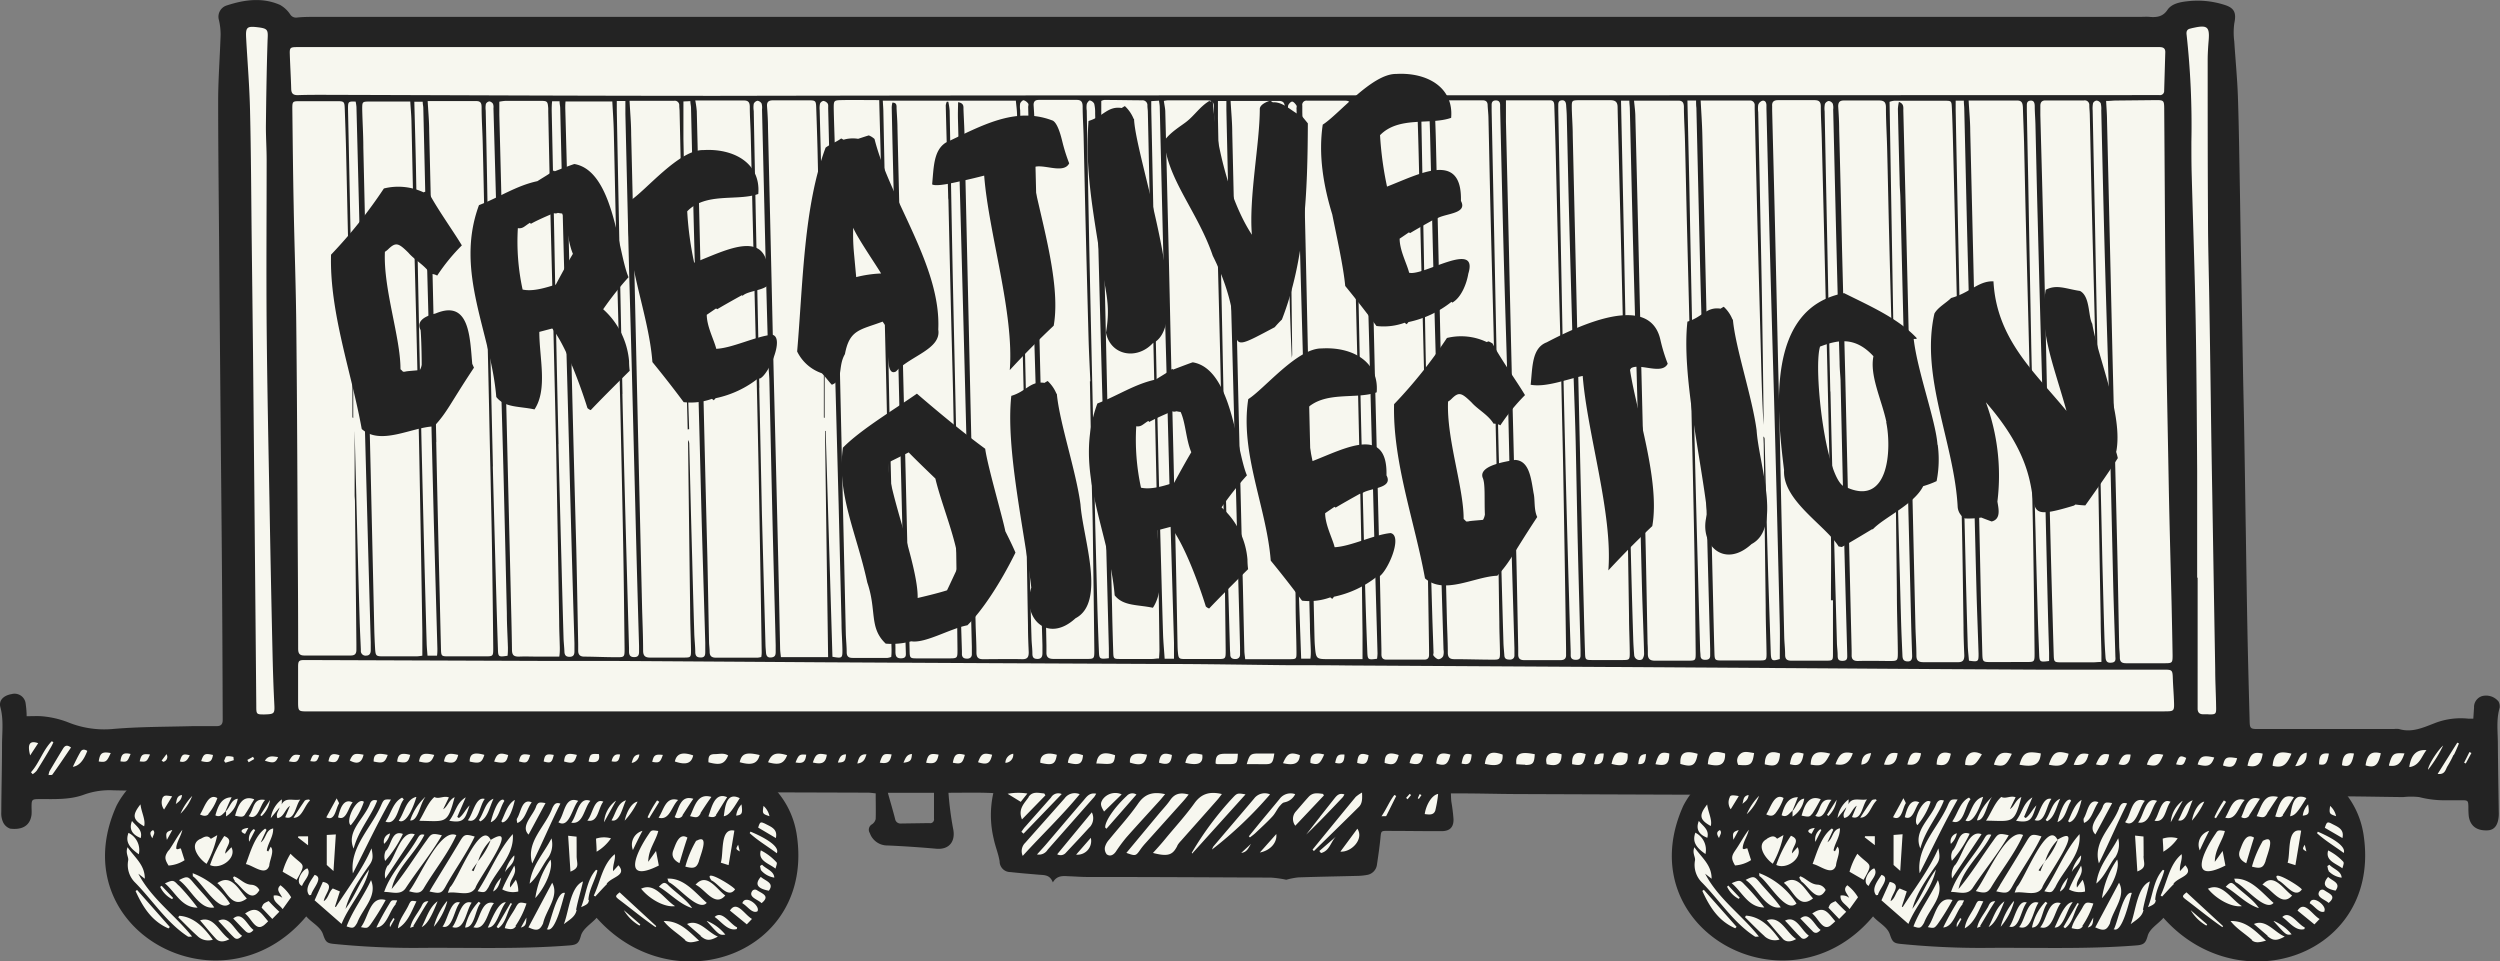 <svg xmlns="http://www.w3.org/2000/svg" viewBox="0 0 468.23 180.07"><rect x="0" y="0" width="468.23" height="180.07" fill="#808080" stroke="none"/><defs><style>.cls-1{fill:#f7f7ef;}.cls-2{fill:#232323;}</style></defs><g id="Layer_2" data-name="Layer 2"><g id="Creative_Direction" data-name="Creative Direction"><path class="cls-1" d="M30.24,145.65a18.89,18.89,0,0,0-7.56,20.88c2.43,7.57,10.56,13,18.45,12,4.88-.6,9.28-3.34,12.86-6.71,1.47-1.38,1.1-1.59,3.07-1.15,2.17.48,3.38,2.47,5,4,2,1.93,6.92,1.17,9.73,1.09,9.48-.27,18.79.18,28.27-.09a13.12,13.12,0,0,0,8.24-2.91c1-.92,1.94-2.3,3.3-2.18a3.71,3.71,0,0,1,2,1.15,23.56,23.56,0,0,0,15.63,5.91,19.23,19.23,0,0,0,14.83-7.25,17.33,17.33,0,0,0-15.78-27.72c-5.17.59-9.13,3.93-14.23,5-3.41.71-7.63.13-11.12,0q-22.15-.56-44.31.77c-1.73.1-3.9.12-5.32-1a17.71,17.71,0,0,0-4.46-3.16A20.65,20.65,0,0,0,36.75,143,18.32,18.32,0,0,0,30.24,145.65Z"/><path class="cls-1" d="M323.69,145.65a18.89,18.89,0,0,0-7.56,20.88c2.43,7.57,10.56,13,18.45,12,4.88-.6,9.28-3.34,12.86-6.71,1.47-1.38,1.1-1.59,3.07-1.15,2.17.48,3.38,2.47,5,4,2,1.93,6.92,1.17,9.73,1.09,9.48-.27,18.79.18,28.27-.09a13.17,13.17,0,0,0,8.25-2.91c1-.92,1.93-2.3,3.29-2.18a3.71,3.71,0,0,1,2,1.15,23.56,23.56,0,0,0,15.63,5.91,19.23,19.23,0,0,0,14.83-7.25,17.33,17.33,0,0,0-15.78-27.72c-5.17.59-9.13,3.93-14.23,5-3.41.71-7.63.13-11.12,0q-22.15-.56-44.31.77c-1.73.1-3.9.12-5.32-1a17.71,17.71,0,0,0-4.46-3.16A20.65,20.65,0,0,0,330.2,143,18.32,18.32,0,0,0,323.69,145.65Z"/><path class="cls-2" d="M149.22,156.3c-1.66-10.73-12.85-16.12-22.92-15.41-5.36-.08-8.94,4.35-13.62,5.6-15.76.46-31.42-1.56-47.21.1-5-.29-10.34.52-14.36-3.1-9.18-6.11-24.23-2.37-29.29,7.42-10.43,23.14,19.62,39.68,35.54,20.72,1,1.18,2.65,1.9,3.14,3.36s.73,1.68,2.16,1.81a152,152,0,0,0,15.24.74c9.58-.11,19.19.29,28.75-.47,1.43-.11,1.77-.44,2.15-1.81s2-2.28,2.94-3.36C126.1,188.12,152.68,178.79,149.22,156.3ZM143,150.94a3.55,3.55,0,0,1,1.12,1.93C142.79,152.43,142.77,152.4,143,150.94Zm.16,3.26c1.15.63,2.55,1,2.15,2.76L142,155C142.31,154,142.43,153.87,143.12,154.2Zm-5.28-1.43a3.64,3.64,0,0,1,1-2.12C139.11,152.38,139,152.62,137.84,152.77Zm.68,6.7c-.78-.45-.78-.45-.31-1.26Zm0-10c-1.71,2.77-2.12,3.22-3,3.41C135.79,151.26,136,148.26,138.48,149.46Zm-15.69,9.91c.21,1.09.36,1.87.52,2.73-7,3.51-4.21-2.54-1.81-6,.41-.67.55-.65,1.71-.47-.44,1.87-1.86,3.42-1.88,5.77Zm.49-6.24c1-1.56,1.32-4,3.65-3.31C125.73,151.06,125.41,153.78,123.28,153.13Zm7.11,4.32c2.53-1.37.65,2.79.43,3.85-.43,1.24-.94,1.43-2.54,1A19.81,19.81,0,0,1,130.39,157.45Zm-3.14,4.24c-1.21-.6-1.63-1.43-1.21-2.48s1.06-3.34,2.63-2.34C128.18,158.53,127.72,160.11,127.25,161.69Zm3.91-9.35c-.53.8-.67.84-2,.51.89-1.82,1.37-4.4,4-3.6C132.42,150.39,131.79,151.37,131.16,152.34Zm-3.37.39a1.06,1.06,0,0,1-1.51.29c.8-1.62,1.07-4.2,3.5-3.42C129.08,150.71,128.46,151.74,127.79,152.73ZM125,165.64c1.48,1.51,3.49,2.72,4.63,4.44-2.28-.68-4.11-2.74-6.22-4C124.17,165.28,124.44,165.18,125,165.64Zm.3-.41c-.15-.11-.18-.38-.3-.67,3.1-.17,5.19,2.62,7.37,4.54C130.8,170.86,127,166,125.26,165.23Zm5,.44c2.07-2.34,3.89.84,5.54,2.05C133.86,170,132.07,166.49,130.23,165.67Zm2.91-.83c-1.69-2.44,4.17,1.15,4.46,1.74C136.29,168.46,134.54,165.38,133.14,164.84Zm1.79-3.27c.58-1.8-.19-6.59,2.54-6-.35,2.11-.7,4.21-1.08,6.46Zm-.85-8.91c-.31.48-.83.43-1.47.25.6-1.67,1.18-4.64,3.51-3.6C135.42,150.47,134.78,151.59,134.08,152.66Zm1.51-6.88c-2.42-.12-5.65,1.42-7.39-.88C129.57,144.2,133.56,144.58,135.59,145.78Zm-7,.27c-1.78.75-3,.55-4-.66C126.13,144.66,127.26,145.61,128.6,146.05Zm-4.4.59-2.67.12C122.69,145.71,123,145.68,124.2,146.64Zm-1.15,3.29.37.24-1.9,3.08-.3-.18A19.65,19.65,0,0,1,123.05,149.93Zm-4.54,9.34a2.69,2.69,0,0,1,1.76-3.66C119.66,156.88,119.11,158,118.51,159.27Zm.84-9.12A14.31,14.31,0,0,1,117,153.7C117.4,151.88,118.36,150.36,119.35,150.15Zm-2.17-.24c-.6,1.1-1.16,4.24-2.71,3.73C115.36,152.3,115.6,150.46,117.18,149.91Zm-1.88.09c-.77,1.38-1.43,2.54-2.22,4A5.38,5.38,0,0,1,115.3,150Zm-.92,7a8.56,8.56,0,0,1-2.7,2.52c0-1-.08-1.71-.11-2.45A4.74,4.74,0,0,1,114.38,157ZM113,150.15c-1,1.24-.93,4-3,3.53C111,152.62,111.24,149.34,113,150.15Zm-2.46-.12c-1.16,1.37-1.32,4.46-3.55,4.05C108.11,152.72,108.33,149.09,110.57,150ZM108,160.32c0,1.46.7,2.18-1.16,2.93-.14-2.22-.28-4.39-.43-6.72l1.58.17C108,158,108,159.16,108,160.32ZM108.3,150c-1.12,1.22-1.68,5.25-3.72,4C105.79,152.51,105.69,149,108.3,150Zm-4.85,1.33c.3-.56.58-1.16,1.51-.82-1.88,3.76-3.39,7.38-5.28,11.21C98.47,157.61,102.13,154.89,103.45,151.34Zm-.79,9.32c-1.2,1.63-1.91,3.52-3.46,4.85.37-3.34,2.61-5.61,4.09-8.48A4.5,4.5,0,0,1,102.66,160.66Zm-2.4,7.54A16.76,16.76,0,0,1,103.1,161C103.64,162.53,102.27,166,100.26,168.2Zm1.92-17.79L99,156.31c-1.63-1.59,1-3.71,1.45-5.39C100.83,150.24,101,150.22,102.18,150.41Zm-5.36,2.92c.75-1.08.89-3.87,2.77-3.05-1,1.34-1.19,3.29-2.71,3.88C96.85,153.88,96.72,153.56,96.82,153.33Zm-1.26,12.9,1.06-1.46a5.43,5.43,0,0,1,.45,2.21,4.23,4.23,0,0,1-3-.39c.6-1.51,1.41-2.83,2.25-4.46C97,163.87,95.2,164.73,95.56,166.23Zm-4.11,0c-.56.94-.68,1-2,.7,2.32-3.5,3.85-7.64,6.59-10.7C96.39,160.17,93,162.92,91.45,166.26Zm2.46-1.91c-.36,1-.47,2.1-1.55,2.66A5.7,5.7,0,0,1,93.91,164.35ZM81.13,165.8c1.67-2.73,3.36-5.46,5-8.21.79-1.32,1-1.43,2.78-.91-1.52,3.18-3.58,6-5.31,9.08-.85,1.58-1.07,1.67-3.16,1.21C80.69,166.55,80.9,166.17,81.13,165.8Zm-1.8.63c-.55.85-1.16.94-2.72.49,1.9-2.33,5.77-11.94,8.86-10.5C83.88,159.94,81.31,163.07,79.33,166.43Zm5-.3c1.38-1.36,5.67-12.78,7.58-8.82,5.8-3.56-2.47,7.48-2.87,9-1.05,1.73-3.34.58-5.15.9A10.49,10.49,0,0,1,84.3,166.13Zm12-5.88c.07,1.63-1.28,2.14-1.75,3.13A7,7,0,0,1,96.27,160.25Zm.09-10.41c-.21,1-1,4-2.32,4.19l-.2-.21C94.59,152.47,95,150.7,96.36,149.84Zm-2.17-.08.22.24c-.88,1.32-1,3.39-2.56,4C92.13,153.05,93.07,149.75,94.19,149.76Zm-1.83-.14c-.73,1.54-1.07,3.53-2.46,4.22l-.27-.25C90.61,152.33,90.86,150.25,92.36,149.62Zm-1.61,0c-1,1.2-1.18,4.77-3.19,4C88.56,152.58,89.06,149.15,90.75,149.63Zm-3.59-.26L85.64,153l.31.21c.85-.61,1.23-1.62,2-2.36-.83,2.37-.91,3.41-3.81,2.87C85.38,152.12,85.41,150.49,87.16,149.37Zm-5.83-.07c.83.43,1.69-.31,2.68.06-.38.79-.73,1.5-1.07,2.22.87-.51,1-1.69,2.15-2.27-1.36,5.13-1.62,4.5-6.62,4.43C79.5,152.15,80.11,150.4,81.33,149.3Zm-1.73,0c-1,1.24-1.36,4.58-2.84,4.37A10.54,10.54,0,0,1,79.6,149.3Zm-7.32,10c1-1.16,1.06-3.9,3.12-3.1a21.13,21.13,0,0,1-3.32,5.06A2.43,2.43,0,0,1,72.28,159.28Zm-.39-1.19a1.58,1.58,0,0,1,1.11-2A3.64,3.64,0,0,1,71.89,158.09Zm.74,4c1.41-1.64,2.46-6.81,5-5.83l-5.53,8.29A3.23,3.23,0,0,1,72.63,162.08Zm5.29-12.82c-.29,1.1-1.78,5.33-3.3,4.42C75.76,152.2,76,149.77,77.92,149.26Zm-2.63.14.28.3c-1.08,1.23-1.27,5-3.43,4.16C73.23,152.39,73.62,150.22,75.29,149.4Zm-2.14.34c-2.64,4.65-4.63,8.95-7.12,13.82-.65-5,3.61-8.64,5.4-13C71.9,149.73,72,149.69,73.15,149.74Zm-2.56.18c-1.14,3-3.47,5.45-4.42,9-1.4-3.22,1.87-5.5,3-8.26C69.42,150.09,69.81,149.66,70.59,149.92Zm-2.49.22a13.58,13.58,0,0,1-2.47,4.41C64.6,153.73,66.84,149.23,68.1,150.14Zm-2.1.12c-.84.92-1.18,3.54-2.75,2.8C63.63,151.81,64.2,149.42,66,150.26Zm-3-.76c.24.55.49.84.42,1-.62.94-.73,3.38-2.37,2.56Zm-.16,6.76c-.15,2.33-.29,4.49-.44,6.86L61.2,162v-5.62Zm-5.72-6.37c.11-.15.47-.13.71-.18.06.07.11.14.17.2-1.08,1-1.48,3.29-3.09,3.24C55.73,151.94,56.41,150.9,57.13,149.89Zm.52,6.73v1.68l-1.9-1.47.08-.21Zm-4.91-6.88c0,.38,0,.65-.05.91.75-1.44,2.1-.65,3.5-.92-.91,1.1-1,4-2.82,3.31l.89-2.13c-1,.68-1.09,2.09-2.34,2.3-.39-.82.27-1.34.38-2l-1.64,2A5.36,5.36,0,0,1,52.74,149.74Zm-2.56,9.72.47-.89c.75.79-.21,2.46-.27,3.55-.7,2.06-3-.06-4.38-.3.87-2.34,1.69-5.29,3.61-6.65l.26.24c-.34.72-.67,1.43-1.09,2.35,1.08-.74.88-2.33,2.33-2.62.06,1.57-1,2.76-1.19,4.14Zm-18.62-.18c.89-1.27,1.59-2.66,2.54-3.88-.26,1.25-1.1,2.26-1.15,3.49.23.32.47,0,.87,0,.23.72.45,1.43.7,2.2a6.27,6.27,0,0,1-3,1C30.77,160.83,30.81,160.37,31.56,159.28Zm.65-3.82-1,1.82C31,156,31.1,155.8,32.21,155.46Zm1.51-3A11.23,11.23,0,0,1,36,149.07,9.3,9.3,0,0,1,33.72,152.48Zm-.31,13.33A44.77,44.77,0,0,1,37,170c-3,0-4.11-2.87-6.11-4.55C32.39,164.78,32.48,164.79,33.41,165.81Zm.11-1c1.42-.72,1.63-.68,2.45.27,1.35,1.65,2.89,3.11,4.11,4.88C37.32,170.46,35.7,166.35,33.52,164.84Zm2.57-.75c-.07-.07,0-.24-.06-.52a14.31,14.31,0,0,1,7,5.7C41,171.15,37.85,165.29,36.09,164.09Zm9.8-11.56c-.39.56-.65.54-1.91.28.5-1.74,1.28-4,3.59-3.07C46.94,150.79,46.47,151.69,45.89,152.53Zm.59,2.53-.63,1.16C44.67,155.71,45.35,155.17,46.48,155.06Zm-4.19-2.12c0-.4,0-.72,0-1h0c.73-.74,1-2.2,2.19-2.31A4.85,4.85,0,0,1,42.29,152.94Zm1,5.77c1.07,2-2,4.28-4,3.34A22.7,22.7,0,0,1,42,156.58c2,.8.16,2,.19,3.31Zm-1-6.79c-.59.46-1,1.32-2,.82.46-1.65,1.1-3.38,3.05-3.38C42.85,150.42,42.54,151.17,42.23,151.92Zm-3.27.55c-.35.48-1,.42-1.61.1.78-1.1,1.52-4.11,3.25-3.06A9.48,9.48,0,0,1,39,152.47Zm-1.49,4.67c.62-.34,1.29-.78,1.91,0l1.2-.69a18.89,18.89,0,0,1-2,5.37C37.22,160.83,35.32,158.23,37.47,157.14Zm3.21,8.24c2.56-1.75,3.89,1.29,5.44,2.93C43.41,170.4,42.47,166.78,40.68,165.38Zm3.23-.32a2.82,2.82,0,0,1-.37-.66,2.11,2.11,0,0,1,.19-.23c1.14.41,1.91,1.52,3.28,1.57a1.78,1.78,0,0,1,1.47,1C47,169.4,45.3,166,43.91,165.06Zm3.53-9.73.24.17-1.12,2.18A2.38,2.38,0,0,1,47.44,155.33ZM49,152.85l-.25-.17,1.82-2.84A5.09,5.09,0,0,1,49,152.85Zm.63-3c-1,1.06-1.28,3.88-3.06,3C47.62,151.53,47.35,149.42,49.6,149.82Zm-12.9-5.25a15.81,15.81,0,0,1,11,1.81c-2.42,0-4.87-.29-7.3-.45-1.37-.23-2.88.21-4.1-.8C36.41,144.93,36.52,144.62,36.7,144.57Zm-.48.55c-.56.71-.76.71-1.84,0A1.56,1.56,0,0,1,36.22,145.12Zm-2.17,3.78c-.06.89-.66,1.26-1.16,1.67C33.12,150,33,149.07,34.05,148.9Zm-3.52.36c.19-.34.55-.34,1.68-.14l-1.51,2.47A2.23,2.23,0,0,1,30.53,149.26Zm-.29,16.61,2.16,2.29-.21.21A5,5,0,0,1,30,166.1Zm-1.57-10.4c.44.51,0,.84-.16,1.51C28,156.16,28.06,155.77,28.67,155.47Zm-2.38-4.8c.14,1.37,1,2.9.67,4.06C24.85,153.52,24.7,152.71,26.29,150.67Zm-1.57,3.1c.82,1,2,1.65,1.6,3.16C24.72,156.3,24.13,155.27,24.72,153.77Zm-.66,2.2A3.59,3.59,0,0,1,26,160C24,158.6,23.51,157.51,24.06,156Zm7.47,17.89c-3.14-1.35-4.8-4-6.17-7l.28-.21,6.14,6.94Zm3.67,1.54c-4-2.58-6.62-6.79-9.94-10.15A4.62,4.62,0,0,1,24,161.2c.16-.65-.57-1.41-.1-2.52,1.33,1.94,3.25,3.3,3.22,5.9l-1.21-.94c2.44,4.68,6.88,7.75,10.07,11.77C35.65,175.41,35.36,175.5,35.2,175.4Zm1.81-.07c-1.27-1.12-2.44-2.36-3.66-3.55l.19-.29c2.8.2,4.68,2.26,6.29,4.48A2.88,2.88,0,0,1,37,175.33Zm3.43.49c-1-1.06-1.93-2.23-3-3.47,2.57-.91,3.6,2.25,5.49,3.53C41.94,176.44,41.09,176.49,40.44,175.82Zm3.41-.22c-1.06-1-1.94-2.08-3-3.17,2.09-1.07,3,1.77,4.46,2.81C44.76,175.88,44.29,176,43.85,175.6ZM46,174.42c-.77-.75-1.5-1.54-2.32-2.39,1.72-1.44,2.59,1.28,3.8,2.14C47,174.76,46.53,174.91,46,174.42Zm3.34-1.08c-1.48,1.12-2.27-1.37-3.44-2.24,2.25-1.55,2.87-.24,4.32,1.45A10.48,10.48,0,0,1,49.38,173.34ZM51,172.11,49,170c.32-.77.32-.77,1.32-1.24.59.63,1.23,1.29,2,2Zm1.94-1.84c-.77-1-1.79-1.34-1.68-2.54a2,2,0,0,1,1.61.43c-.37-.88-1.29-1.5-.34-2.36a8,8,0,0,1,2,2.25Zm0-7a12.84,12.84,0,0,1,1.47-3.37c2.4,2.46,3.08,1.5,1.16,4.89Zm3.64,2.67c-1.45-.62,0-3.07,1-3.3C58.35,163.77,57,164.77,56.57,165.92Zm1.34,1.73c-.95-1.22.32-2.74,1-3.81,1.81.49-.45,2.66-.65,3.76Zm1,.95c.53-1.19,1.05-2.33,1.55-3.45,2.39.46.34,2.23.17,3.61.89-.54.9-1.67,1.69-2.38l1.33.56-.92,2.83.16.1c2.31-3.63,4.95-7,6.68-11,.37,1.81.27,2.28-.72,3.57-1.65,2.43-3.41,4.92-4.15,7.76,1.8-2.41,2.65-5.06,4.41-7.35-.78,3.7-3.65,6.52-5.15,10.17Zm6,4.88c1.13-3,3.22-5.68,4.57-8.66,1.26,3.06-1.61,5.35-2.59,8C66.29,173.87,66.14,173.94,64.84,173.48Zm2.68.15c1.43-1.84,1.67-5.95,4.63-5.08a44.85,44.85,0,0,1-2.8,4.53C68.84,173.86,68.77,173.89,67.52,173.63Zm5.45,0c-.21-.79.39-1.15.59-1.71l.27.18Zm1.09-4.31c-1.23,1.29-1.72,4.26-3.65,4.37a50.09,50.09,0,0,1,2.43-4.43c.41-.71.41-.71,1.47-.64A4.09,4.09,0,0,1,74.06,169.33Zm-2.19-2.28c1.22-3.65,4.4-6.73,6.32-10.16.25-.37.46-.78,1.22-.55-1.72,3.52-5.35,6.35-6.13,10.15,2.4-2.87,4.36-6.09,6.55-9.12.88-1.28,1-1.36,2.85-.94-2,3.46-4.59,6.57-6.79,9.92C75,167.77,73.29,167,71.87,167.05Zm2.57,6.87c.18-1.75,1.4-3,2.11-4.62.37-.67.41-.65,1.37-.49C77.06,170.71,76.33,172.93,74.44,173.92Zm3-.49c-.08.15-.35.19-.69.35.3-1.51,1.19-2.43,1.89-3.67.37-.47.37-1.35,1.51-1.33C79.17,170.43,78.31,171.94,77.41,173.43Zm1.43.27c.92-1.77,1.46-3.82,3-4.9C80.75,171.89,79.87,173.29,78.84,173.7Zm4.82-4.88a12.36,12.36,0,0,1-2.52,4.75A12.38,12.38,0,0,1,83.66,168.82Zm-.87,4.69c.93-1.17,1.52-5.14,3.25-4.48C85.05,170.22,84.77,174.28,82.79,173.51Zm1.83.09c1.14-1.4,1.51-5.28,3.61-4.54C87.25,170.59,87.05,174.51,84.62,173.6Zm2.38.11a9.71,9.71,0,0,1,2.54-4.83l.36.25C88.94,170.41,88.93,173.91,87,173.71Zm1.58-.08c1.24-1.5,1.47-5.22,3.82-4.49C91.3,170.61,91,174.51,88.58,173.63Zm2.67.07c.54-1,1.9-4.87,3.39-4.72C93.53,170.43,93,174,91.25,173.7Zm2,.18-.35-.28,2.61-4.47.29.13C94.94,170.76,94.79,172.92,93.26,173.88Zm4.17-.12,1.06-1.91C98.57,173.16,98.42,173.51,97.43,173.76Zm-.89-.33c-.51.84-1.3.56-2.1.4.35-1.49,1.45-2.7,2.14-4.06.49-.81.66-.85,1.93-.56A16.67,16.67,0,0,1,96.54,173.43Zm2.35.21,4.43-8.32c1.38,2.51-1.18,5.13-1.71,7.63C101.09,174.28,100.53,174.44,98.89,173.64Zm3.5.31c.67-1.29,1.8-7.19,3.32-6.72C105.4,168.44,104,175,102.39,174Zm5.51-3.54c-.26,1.31-1.31,1.81-2.4,2.67.94-2.32,1.2-7,3.59-8C108.79,166.94,108.23,168.61,107.9,170.41Zm2.3-1.87c-.06.66-.32.87-1.46,1.35.94-2.31,1.05-5.12,2.8-7l.26.13C111.44,164.94,110.32,166.57,110.2,168.54Zm3.41-3c-.77.75-1.48,1.57-2.22,2.36l-.28-.18c1.26-2.62,1.61-5.81,3.93-7.75.19,1-.43,2-.31,3.18l1-1.1C117.5,164,114.54,164.21,113.61,165.54Zm6.06,7.81a8.11,8.11,0,0,1-2.93-2.89l3.09,2.67Zm3,.28c-2.35-1.61-4.55-3.44-6.82-5.15-.76-.59-.74-.67.1-1.36l6.86,6.33Zm-2.62-7.22c2.57-1.16,4.25,2,6.28,3.29C124.51,170,121.6,168.39,120.05,166.41Zm8.23,9.68c-1.34-1.23-3-2.19-4.08-3.6,2.93-.06,4.6,1.84,6.64,3.68C129.78,176.49,129,176.69,128.28,176.09Zm2.9-.81-2.6-2.23c2.24-1,3.84,1.56,5.77,2.35C132.93,176.25,132.26,176.22,131.18,175.28Zm1.18-2.78a8.48,8.48,0,0,1,3.39,2.54C134.73,175.16,134.73,175.16,132.36,172.5ZM138,174c-1.65.46-2.87-1.37-4.15-2.26,1.41-1.34,2.92,1.39,4.21,1.95Zm1.87-.88-3.16-2.58c1.3-2,2.68.73,4.13,1.57Zm2-2.44c-1,.52-1.94-1.05-2.84-1.51C139.57,167.4,142.49,169.71,141.86,170.68Zm.77-1.52c-.66-.69-2.43-1.08-1.82-2.18a.65.65,0,0,1,.93-.27C142.82,167.41,144.29,167.8,142.63,169.16Zm1.34-2.34c-2.16-.41-2.66-1.23-1.49-2.59C143.34,165,145.1,165.35,144,166.82Zm-1.34-3.72c-.21-.16-.2-.59-.3-.9l.38-.25c.78.82,2.24,1.18,2.3,2.42A4.1,4.1,0,0,1,142.63,163.1Zm2.61-.41c-1.25-1-3.35-1.46-2.75-3.42a10.09,10.09,0,0,1,2.83,2.12C145.59,161.63,145.54,161.69,145.24,162.69Zm.25-2.88c-1.78-1.33-3.57-2.37-5.09-3.77l.15-.28C141.77,156.25,146.23,158.22,145.49,159.81Zm-53.63-2.49h0a.08.08,0,0,0,0,0l-.09.09A.61.61,0,0,1,91.86,157.32Zm0,.12a14.06,14.06,0,0,1-2.32,3.84A9.79,9.79,0,0,1,91.81,157.44Zm-2.41,4,.09-.12a1.23,1.23,0,0,1-.17.32ZM88.35,163c.32-.46.64-.93,1-1.39-.22.52-.44,1-.65,1.56Z"/><path class="cls-2" d="M442.67,156.3c-1.66-10.73-12.85-16.12-22.92-15.41-5.36-.08-8.94,4.35-13.62,5.6-15.76.46-31.42-1.56-47.21.1-5-.29-10.34.52-14.36-3.1-9.18-6.11-24.23-2.37-29.29,7.42-10.43,23.14,19.62,39.68,35.54,20.72,1,1.18,2.65,1.9,3.14,3.36s.73,1.68,2.16,1.81a152,152,0,0,0,15.24.74c9.58-.11,19.19.29,28.75-.47,1.43-.11,1.77-.44,2.15-1.81s2.05-2.28,2.94-3.36C419.55,188.12,446.13,178.79,442.67,156.3Zm-6.26-5.36a3.55,3.55,0,0,1,1.12,1.93C436.24,152.43,436.22,152.4,436.41,150.94Zm.16,3.26c1.15.63,2.55,1,2.15,2.76l-3.3-1.92C435.76,154,435.88,153.87,436.57,154.2Zm-5.28-1.43a3.64,3.64,0,0,1,1-2.12C432.56,152.38,432.45,152.62,431.29,152.77Zm.68,6.7c-.78-.45-.78-.45-.31-1.26Zm0-10c-1.71,2.77-2.12,3.22-3.05,3.41C429.24,151.26,429.49,148.26,431.93,149.46Zm-15.69,9.91c.21,1.09.36,1.87.52,2.73-7,3.51-4.21-2.54-1.81-6,.41-.67.55-.65,1.71-.47-.44,1.87-1.86,3.42-1.88,5.77Zm.49-6.24c1-1.56,1.32-4,3.65-3.31C419.18,151.06,418.86,153.78,416.73,153.13Zm7.11,4.32c2.53-1.37.65,2.79.43,3.85-.43,1.24-.94,1.43-2.54,1A19.81,19.81,0,0,1,423.84,157.45Zm-3.14,4.24c-1.21-.6-1.63-1.43-1.21-2.48s1.06-3.34,2.63-2.34C421.63,158.53,421.17,160.11,420.7,161.69Zm3.91-9.35c-.53.8-.67.84-2,.51.89-1.82,1.37-4.4,4-3.6C425.87,150.39,425.24,151.37,424.61,152.34Zm-3.37.39a1.06,1.06,0,0,1-1.51.29c.8-1.62,1.07-4.2,3.5-3.42C422.53,150.71,421.91,151.74,421.24,152.73Zm-2.83,12.91c1.48,1.51,3.49,2.72,4.63,4.44-2.28-.68-4.11-2.74-6.22-4C417.62,165.28,417.89,165.18,418.41,165.64Zm.3-.41c-.15-.11-.18-.38-.3-.67,3.1-.17,5.19,2.62,7.37,4.54C424.25,170.86,420.45,166,418.71,165.23Zm5,.44c2.07-2.34,3.89.84,5.54,2.05C427.31,170,425.52,166.49,423.68,165.67Zm2.91-.83c-1.69-2.44,4.17,1.15,4.46,1.74C429.74,168.46,428,165.38,426.59,164.84Zm1.79-3.27c.58-1.8-.19-6.59,2.54-6-.35,2.11-.7,4.21-1.08,6.46Zm-.85-8.91c-.31.48-.83.43-1.47.25.6-1.67,1.18-4.64,3.51-3.6C428.87,150.47,428.23,151.59,427.53,152.66Zm1.51-6.88c-2.42-.12-5.65,1.42-7.39-.88C423,144.2,427,144.58,429,145.78Zm-7,.27c-1.78.75-3,.55-4-.66C419.58,144.66,420.71,145.61,422.05,146.05Zm-4.4.59-2.67.12C416.14,145.71,416.48,145.68,417.65,146.64Zm-1.15,3.29.37.24-1.9,3.08-.3-.18A19.65,19.65,0,0,1,416.5,149.93ZM412,159.27a2.69,2.69,0,0,1,1.76-3.66C413.11,156.88,412.56,158,412,159.27Zm.84-9.12a14.31,14.31,0,0,1-2.31,3.55C410.85,151.88,411.81,150.36,412.8,150.15Zm-2.17-.24c-.6,1.1-1.16,4.24-2.71,3.73C408.81,152.3,409.05,150.46,410.63,149.91Zm-1.88.09c-.77,1.38-1.43,2.54-2.22,4A5.38,5.38,0,0,1,408.75,150Zm-.92,7a8.56,8.56,0,0,1-2.7,2.52c0-1-.08-1.71-.11-2.45A4.74,4.74,0,0,1,407.83,157Zm-1.35-6.82c-1,1.24-.93,4-3,3.53C404.42,152.62,404.69,149.34,406.48,150.15ZM404,150c-1.16,1.37-1.32,4.46-3.55,4.05C401.56,152.72,401.78,149.09,404,150Zm-2.53,10.29c0,1.46.7,2.18-1.16,2.93-.14-2.22-.28-4.39-.43-6.72l1.58.17C401.48,158,401.48,159.16,401.49,160.32Zm.26-10.31c-1.12,1.22-1.68,5.25-3.72,4C399.24,152.51,399.14,149,401.75,150Zm-4.85,1.33c.3-.56.58-1.16,1.51-.82-1.88,3.76-3.39,7.38-5.28,11.21C391.92,157.61,395.58,154.89,396.9,151.34Zm-.79,9.32c-1.2,1.63-1.91,3.52-3.46,4.85.37-3.34,2.61-5.61,4.09-8.48A4.5,4.5,0,0,1,396.11,160.66Zm-2.4,7.54a16.76,16.76,0,0,1,2.84-7.19C397.09,162.53,395.72,166,393.71,168.2Zm1.92-17.79-3.16,5.9c-1.63-1.59,1-3.71,1.45-5.39C394.28,150.24,394.4,150.22,395.63,150.41Zm-5.36,2.92c.75-1.08.89-3.87,2.77-3.05-1,1.34-1.19,3.29-2.71,3.88C390.3,153.88,390.17,153.56,390.27,153.33ZM389,166.23l1.06-1.46a5.43,5.43,0,0,1,.45,2.21,4.23,4.23,0,0,1-3-.39c.6-1.51,1.41-2.83,2.25-4.46C390.41,163.87,388.65,164.73,389,166.23Zm-4.11,0c-.56.94-.68,1-2,.7,2.32-3.5,3.85-7.64,6.59-10.7C389.84,160.17,386.44,162.92,384.9,166.26Zm2.46-1.91c-.36,1-.47,2.1-1.55,2.66A5.7,5.7,0,0,1,387.36,164.35Zm-12.78,1.45c1.67-2.73,3.36-5.46,5-8.21.79-1.32,1-1.43,2.78-.91-1.52,3.18-3.58,6-5.31,9.08-.85,1.58-1.07,1.67-3.16,1.21C374.14,166.55,374.35,166.17,374.58,165.8Zm-1.8.63c-.55.85-1.16.94-2.72.49,1.9-2.33,5.77-11.94,8.86-10.5C377.33,159.94,374.76,163.07,372.78,166.43Zm5-.3c1.38-1.36,5.67-12.78,7.58-8.82,5.8-3.56-2.47,7.48-2.87,9-1,1.73-3.34.58-5.15.9A10.49,10.49,0,0,1,377.75,166.13Zm12-5.88c.07,1.63-1.28,2.14-1.75,3.13A7,7,0,0,1,389.72,160.25Zm.09-10.41c-.21,1-1,4-2.32,4.19l-.2-.21C388,152.47,388.49,150.7,389.81,149.84Zm-2.17-.08.22.24c-.88,1.32-1,3.39-2.56,4C385.58,153.05,386.52,149.75,387.64,149.76Zm-1.83-.14c-.73,1.54-1.07,3.53-2.46,4.22l-.27-.25C384.06,152.33,384.31,150.25,385.81,149.62Zm-1.61,0c-1,1.2-1.18,4.77-3.19,4C382,152.58,382.51,149.15,384.2,149.63Zm-3.59-.26L379.09,153l.31.21c.85-.61,1.23-1.62,2-2.36-.83,2.37-.91,3.41-3.81,2.87C378.83,152.12,378.86,150.49,380.61,149.37Zm-5.83-.07c.83.43,1.69-.31,2.68.06-.38.79-.73,1.5-1.07,2.22.87-.51,1-1.69,2.15-2.27-1.36,5.13-1.62,4.5-6.62,4.43C373,152.15,373.56,150.4,374.78,149.3Zm-1.73,0c-1,1.24-1.36,4.58-2.84,4.37A10.54,10.54,0,0,1,373.05,149.3Zm-7.32,10c1-1.16,1.06-3.9,3.12-3.1a21.13,21.13,0,0,1-3.32,5.06A2.43,2.43,0,0,1,365.73,159.28Zm-.39-1.19a1.58,1.58,0,0,1,1.11-2A3.64,3.64,0,0,1,365.34,158.09Zm.74,4c1.41-1.64,2.46-6.81,5-5.83l-5.53,8.29A3.23,3.23,0,0,1,366.08,162.08Zm5.29-12.82c-.29,1.1-1.78,5.33-3.3,4.42C369.21,152.2,369.46,149.77,371.37,149.26Zm-2.63.14.28.3c-1.08,1.23-1.27,5-3.43,4.16C366.68,152.39,367.07,150.22,368.74,149.4Zm-2.14.34c-2.64,4.65-4.63,8.95-7.12,13.82-.65-5,3.61-8.64,5.4-13C365.35,149.73,365.47,149.69,366.6,149.74Zm-2.56.18c-1.14,3-3.47,5.45-4.42,9-1.4-3.22,1.87-5.5,2.95-8.26C362.87,150.09,363.26,149.66,364,149.92Zm-2.49.22a13.58,13.58,0,0,1-2.47,4.41C358.05,153.73,360.29,149.23,361.55,150.14Zm-2.1.12c-.84.92-1.18,3.54-2.75,2.8C357.08,151.81,357.65,149.42,359.45,150.26Zm-3-.76c.24.55.49.84.42,1-.62.94-.73,3.38-2.37,2.56Zm-.16,6.76c-.15,2.33-.29,4.49-.44,6.86L354.65,162v-5.62Zm-5.72-6.37c.11-.15.47-.13.71-.18.06.07.11.14.17.2-1.08,1-1.48,3.29-3.09,3.24C349.18,151.94,349.86,150.9,350.58,149.89Zm.52,6.73v1.68l-1.9-1.47.08-.21Zm-4.91-6.88c0,.38,0,.65-.05.91.75-1.44,2.1-.65,3.5-.92-.91,1.1-1,4-2.82,3.31l.89-2.13c-1,.68-1.09,2.09-2.34,2.3-.39-.82.27-1.34.38-2l-1.64,2A5.36,5.36,0,0,1,346.19,149.74Zm-2.56,9.72.47-.89c.75.79-.21,2.46-.27,3.55-.7,2.06-3-.06-4.38-.3.87-2.34,1.69-5.29,3.61-6.65l.26.24c-.34.72-.67,1.43-1.09,2.35,1.08-.74.88-2.33,2.33-2.62.06,1.57-.95,2.76-1.19,4.14ZM325,159.28c.89-1.27,1.59-2.66,2.54-3.88-.26,1.25-1.1,2.26-1.15,3.49.23.32.47,0,.87,0,.23.72.45,1.43.7,2.2a6.27,6.27,0,0,1-3,1C324.22,160.83,324.26,160.37,325,159.28Zm.65-3.82-1,1.82C324.47,156,324.55,155.8,325.66,155.46Zm1.51-3a11.23,11.23,0,0,1,2.31-3.41A9.3,9.3,0,0,1,327.17,152.48Zm-.31,13.33a44.77,44.77,0,0,1,3.59,4.17c-3,0-4.11-2.87-6.11-4.55C325.84,164.78,325.93,164.79,326.86,165.81Zm.11-1c1.42-.72,1.63-.68,2.45.27,1.35,1.65,2.89,3.11,4.11,4.88C330.77,170.46,329.15,166.35,327,164.84Zm2.57-.75c-.06-.07,0-.24-.06-.52a14.31,14.31,0,0,1,7,5.7C334.46,171.15,331.3,165.29,329.54,164.09Zm9.8-11.56c-.39.56-.65.54-1.91.28.5-1.74,1.28-4,3.59-3.07C340.39,150.79,339.92,151.69,339.34,152.53Zm.59,2.53-.63,1.16C338.12,155.71,338.8,155.17,339.93,155.06Zm-4.19-2.12c0-.4,0-.72,0-1h0c.73-.74,1-2.2,2.19-2.31A4.85,4.85,0,0,1,335.74,152.94Zm.95,5.77c1.07,2-2,4.28-4,3.34a22.7,22.7,0,0,1,2.75-5.47c2,.8.16,2,.19,3.31Zm-1-6.79c-.59.46-1,1.32-2,.82.46-1.65,1.1-3.38,3.05-3.38C336.3,150.42,336,151.17,335.68,151.92Zm-3.27.55c-.35.48-1,.42-1.61.1.78-1.1,1.52-4.11,3.25-3.06A9.48,9.48,0,0,1,332.41,152.47Zm-1.49,4.67c.62-.34,1.29-.78,1.91,0l1.2-.69a18.89,18.89,0,0,1-2,5.37C330.67,160.83,328.77,158.23,330.92,157.14Zm3.21,8.24c2.56-1.75,3.89,1.29,5.44,2.93C336.86,170.4,335.92,166.78,334.13,165.38Zm3.23-.32a2.82,2.82,0,0,1-.37-.66,2.11,2.11,0,0,1,.19-.23c1.14.41,1.91,1.52,3.28,1.57a1.78,1.78,0,0,1,1.47,1C340.45,169.4,338.75,166,337.36,165.06Zm3.53-9.73.24.17L340,157.68A2.38,2.38,0,0,1,340.89,155.33Zm1.53-2.48-.25-.17,1.82-2.84A5.09,5.09,0,0,1,342.42,152.85Zm.63-3c-1,1.06-1.28,3.88-3.06,3C341.07,151.53,340.8,149.42,343.05,149.82Zm-12.9-5.25a15.81,15.81,0,0,1,11,1.81c-2.42,0-4.87-.29-7.3-.45-1.37-.23-2.88.21-4.1-.8C329.86,144.93,330,144.62,330.15,144.57Zm-.48.55c-.56.71-.76.71-1.84,0A1.56,1.56,0,0,1,329.67,145.12Zm-2.17,3.78c-.06.89-.66,1.26-1.16,1.67C326.57,150,326.41,149.07,327.5,148.9Zm-3.52.36c.19-.34.55-.34,1.68-.14l-1.51,2.47A2.23,2.23,0,0,1,324,149.26Zm-.29,16.61,2.16,2.29-.21.21a5,5,0,0,1-2.17-2.27Zm-1.57-10.4c.44.51.05.84-.16,1.51C321.45,156.16,321.51,155.77,322.12,155.47Zm-2.38-4.8c.14,1.37,1,2.9.67,4.06C318.3,153.52,318.15,152.71,319.74,150.67Zm-1.57,3.1c.82,1,2,1.65,1.6,3.16C318.17,156.3,317.58,155.27,318.17,153.77Zm-.66,2.2a3.59,3.59,0,0,1,1.91,4C317.45,158.6,317,157.51,317.51,156ZM325,173.86c-3.14-1.35-4.8-4-6.17-7l.28-.21,6.14,6.94Zm3.67,1.54c-4-2.58-6.62-6.79-9.94-10.15a4.62,4.62,0,0,1-1.28-4.05c.16-.65-.57-1.41-.1-2.52,1.33,1.94,3.25,3.3,3.22,5.9l-1.21-.94c2.44,4.68,6.88,7.75,10.07,11.77C329.1,175.41,328.81,175.5,328.65,175.4Zm1.81-.07c-1.27-1.12-2.44-2.36-3.66-3.55l.19-.29c2.8.2,4.68,2.26,6.29,4.48A2.88,2.88,0,0,1,330.46,175.33Zm3.43.49c-1-1.06-1.93-2.23-3-3.47,2.57-.91,3.6,2.25,5.49,3.53C335.39,176.44,334.54,176.49,333.89,175.82Zm3.41-.22c-1.06-1-1.94-2.08-3-3.17,2.09-1.07,3,1.77,4.46,2.81C338.21,175.88,337.74,176,337.3,175.6Zm2.19-1.18c-.77-.75-1.5-1.54-2.32-2.39,1.72-1.44,2.59,1.28,3.8,2.14C340.44,174.76,340,174.91,339.49,174.42Zm3.34-1.08c-1.48,1.12-2.27-1.37-3.44-2.24,2.25-1.55,2.87-.24,4.32,1.45A10.48,10.48,0,0,1,342.83,173.34Zm1.61-1.23-2-2.1c.32-.77.32-.77,1.32-1.24.59.63,1.23,1.29,2,2Zm1.94-1.84c-.77-1-1.79-1.34-1.68-2.54a2,2,0,0,1,1.61.43c-.37-.88-1.29-1.5-.34-2.36a8,8,0,0,1,2,2.25Zm0-7a12.84,12.84,0,0,1,1.47-3.37c2.4,2.46,3.08,1.5,1.16,4.89Zm3.64,2.67c-1.45-.62,0-3.07,1-3.3C351.8,163.77,350.42,164.77,350,165.92Zm1.34,1.73c-.95-1.22.32-2.74,1-3.81,1.81.49-.45,2.66-.65,3.76Zm1,.95c.53-1.19,1.05-2.33,1.55-3.45,2.39.46.34,2.23.17,3.61.89-.54.9-1.67,1.69-2.38l1.33.56-.92,2.83.16.1c2.31-3.63,4.95-7,6.68-11,.37,1.81.27,2.28-.72,3.57-1.65,2.43-3.41,4.92-4.15,7.76,1.8-2.41,2.65-5.06,4.41-7.35-.78,3.7-3.65,6.52-5.15,10.17Zm6,4.88c1.13-3,3.22-5.68,4.57-8.66,1.26,3.06-1.61,5.35-2.59,8C359.74,173.87,359.59,173.94,358.29,173.48Zm2.68.15c1.43-1.84,1.67-5.95,4.63-5.08a44.85,44.85,0,0,1-2.8,4.53C362.29,173.86,362.22,173.89,361,173.63Zm5.45,0c-.21-.79.39-1.15.59-1.71l.27.18Zm1.09-4.31c-1.23,1.29-1.72,4.26-3.65,4.37a50.09,50.09,0,0,1,2.43-4.43c.41-.71.41-.71,1.47-.64A4.09,4.09,0,0,1,367.51,169.33Zm-2.19-2.28c1.22-3.65,4.4-6.73,6.32-10.16.25-.37.46-.78,1.22-.55-1.72,3.52-5.35,6.35-6.13,10.15,2.4-2.87,4.36-6.09,6.55-9.12.88-1.28,1-1.36,2.85-.94-2,3.46-4.59,6.57-6.79,9.92C368.45,167.77,366.74,167,365.32,167.05Zm2.57,6.87c.18-1.75,1.4-3,2.11-4.62.37-.67.41-.65,1.37-.49C370.51,170.71,369.78,172.93,367.89,173.92Zm3-.49c-.08.15-.35.19-.69.35.3-1.51,1.19-2.43,1.89-3.67.37-.47.37-1.35,1.51-1.33C372.62,170.43,371.76,171.94,370.86,173.43Zm1.43.27c.92-1.77,1.46-3.82,3-4.9C374.2,171.89,373.32,173.29,372.29,173.7Zm4.82-4.88a12.36,12.36,0,0,1-2.52,4.75A12.38,12.38,0,0,1,377.11,168.82Zm-.87,4.69c.93-1.17,1.52-5.14,3.25-4.48C378.5,170.22,378.22,174.28,376.24,173.51Zm1.83.09c1.14-1.4,1.51-5.28,3.61-4.54C380.7,170.59,380.5,174.51,378.07,173.6Zm2.38.11a9.71,9.71,0,0,1,2.54-4.83l.36.25C382.39,170.41,382.38,173.91,380.45,173.71Zm1.58-.08c1.25-1.5,1.47-5.22,3.82-4.49C384.75,170.61,384.47,174.51,382,173.63Zm2.67.07c.54-1,1.9-4.87,3.39-4.72C387,170.43,386.47,174,384.7,173.7Zm2,.18-.35-.28,2.61-4.47.29.13C388.39,170.76,388.24,172.92,386.71,173.88Zm4.17-.12,1.06-1.91C392,173.16,391.87,173.51,390.88,173.76Zm-.89-.33c-.51.84-1.3.56-2.1.4.35-1.49,1.45-2.7,2.14-4.06.49-.81.66-.85,1.93-.56A16.67,16.67,0,0,1,390,173.43Zm2.35.21,4.43-8.32c1.38,2.51-1.18,5.13-1.71,7.63C394.54,174.28,394,174.44,392.34,173.64Zm3.5.31c.67-1.29,1.8-7.19,3.32-6.72C398.85,168.44,397.49,175,395.84,174Zm5.51-3.54c-.26,1.31-1.31,1.81-2.4,2.67.94-2.32,1.2-7,3.59-8C402.24,166.94,401.68,168.61,401.35,170.41Zm2.3-1.87c-.06.66-.32.87-1.46,1.35.94-2.31,1.05-5.12,2.8-7l.26.13C404.89,164.94,403.77,166.57,403.65,168.54Zm3.41-3c-.77.75-1.48,1.57-2.22,2.36l-.28-.18c1.26-2.62,1.61-5.81,3.93-7.75.19,1-.43,2-.31,3.18.42-.46.7-.78,1-1.1C411,164,408,164.21,407.06,165.54Zm6.06,7.81a8.11,8.11,0,0,1-2.93-2.89l3.09,2.67Zm3,.28c-2.35-1.61-4.55-3.44-6.82-5.15-.76-.59-.74-.67.1-1.36l6.86,6.33Zm-2.62-7.22c2.57-1.16,4.25,2,6.28,3.29C418,170,415.05,168.39,413.5,166.41Zm8.23,9.68c-1.34-1.23-3-2.19-4.08-3.6,2.93-.06,4.6,1.84,6.64,3.68C423.23,176.49,422.46,176.69,421.73,176.09Zm2.9-.81-2.6-2.23c2.24-1,3.84,1.56,5.77,2.35C426.38,176.25,425.71,176.22,424.63,175.28Zm1.18-2.78A8.48,8.48,0,0,1,429.2,175C428.18,175.16,428.18,175.16,425.81,172.5Zm5.68,1.5c-1.65.46-2.87-1.37-4.15-2.26,1.41-1.34,2.92,1.39,4.21,1.95Zm1.87-.88-3.16-2.58c1.3-2,2.68.73,4.13,1.57Zm1.95-2.44c-1,.52-1.94-1.05-2.83-1.51C433,167.4,435.94,169.71,435.31,170.68Zm.77-1.52c-.66-.69-2.43-1.08-1.82-2.18a.65.65,0,0,1,.93-.27C436.27,167.41,437.74,167.8,436.08,169.16Zm1.34-2.34c-2.16-.41-2.66-1.23-1.49-2.59C436.79,165,438.55,165.35,437.42,166.82Zm-1.34-3.72c-.21-.16-.2-.59-.3-.9l.38-.25c.78.82,2.24,1.18,2.3,2.42A4.1,4.1,0,0,1,436.08,163.1Zm2.61-.41c-1.25-1-3.35-1.46-2.75-3.42a10.09,10.09,0,0,1,2.83,2.12C439,161.63,439,161.69,438.69,162.69Zm.25-2.88c-1.78-1.33-3.57-2.37-5.09-3.77l.15-.28C435.22,156.25,439.68,158.22,438.94,159.81Zm-53.63-2.49h0a.08.08,0,0,0,0,0,.76.76,0,0,0-.09.09A.61.61,0,0,1,385.31,157.32Zm-.05.12a14.06,14.06,0,0,1-2.32,3.84A9.79,9.79,0,0,1,385.26,157.44Zm-2.41,4,.09-.12a1.23,1.23,0,0,1-.17.32ZM381.8,163c.32-.46.64-.93,1-1.39-.22.52-.44,1-.65,1.56Z"/><path class="cls-1" d="M3.63,147.44,1.85,134.83l14.78,2.61h27V4.44s9-4,9,3h352c4-7,11-3,11-3l3,132,33,1,14-2v13l-13-3-183-1,1,9h-14l-1,8s-65,0-66-1-3-15-3-15h-169Z"/><path class="cls-2" d="M467.94,131.37a3,3,0,0,0-3.05-1,2.15,2.15,0,0,0-1.52,2.18c-.05.66-.09,1.33-.14,2.05-.41,0-.67,0-.93,0a13.49,13.49,0,0,0-6.4.88c-2.09.81-4.21,1.78-6.58,1.06a3.77,3.77,0,0,0-.95,0H422.75c-1.24,0-1.38-.17-1.41-1.45-.15-5.76-.31-11.52-.42-17.28s-.2-11.79-.29-17.69c-.11-6.67-.2-13.34-.32-20-.06-3.67-.16-7.35-.22-11q-.3-16.61-.57-33.21c-.11-5.94-.18-11.89-.38-17.83-.12-3.44-.46-6.87-.68-10.31a13.06,13.06,0,0,1,0-3.36c.42-2,.06-2.92-1.87-3.51a16.49,16.49,0,0,0-6.47-.71c-1.55.15-3.32.39-4.18,1.67s-2,1.42-3.36,1.3c-.58-.05-1.18,0-1.77,0l-41.7,0-300,0c-1.18,0-2.36,0-3.53.13a1.26,1.26,0,0,1-1.23-.6A5.64,5.64,0,0,0,52.47.93c-3.31-1.46-6.67-1-10,.09A2.21,2.21,0,0,0,41,3.74a11.94,11.94,0,0,1,.32,2.79c-.13,4.08-.45,8.16-.46,12.24,0,8.57.1,17.15.17,25.73q.13,17,.29,34c.08,9.8.19,19.6.26,29.41q.09,13.13.13,26.27c0,.23,0,.46,0,.68,0,.81-.36,1.15-1.16,1.14-1.5,0-3,0-4.5,0-5,.14-10.09.1-15.1.55a18,18,0,0,1-8.23-1.28,17.57,17.57,0,0,0-5-1.13c-.85-.05-1.71,0-2.73,0,0-.74-.07-1.54-.18-2.33A2.09,2.09,0,0,0,2.17,130c-1.55.26-2.44,1.22-2.1,2.45.62,2.29.33,4.6.31,6.9,0,4.27-.12,8.53-.14,12.8A4,4,0,0,0,.58,154a2.31,2.31,0,0,0,1.33,1.2c1.82.22,3.7-.22,4-2.64a10,10,0,0,0,0-1.22c0-1.69,0-1.67,1.75-1.68,2.77,0,5.55.14,8.21-.88a14.11,14.11,0,0,1,5.36-.76q5.59.12,11.17.14,24.06.06,48.11.08,41,.09,82,.22c.56,0,1.11.1,1.5.13,0,1.74.05,3.27,0,4.8a1.62,1.62,0,0,1-.7,1,1.16,1.16,0,0,0-.4,1.64,3.46,3.46,0,0,0,3.34,2.32c3,.13,6.07.34,9.1.61,2.46.22,3.7-1.42,3.14-3.86a60.87,60.87,0,0,1-.85-6.62c2.91,0,5.59-.08,8.4.06a19,19,0,0,0,.08,8.59c.29,1.42.88,2.78,1.1,4.2a2,2,0,0,0,2,2c1.81.2,3.61.35,5.42.5,1,.08,2,0,2.55,1.44.81-1.41,2-1.19,3.12-1.15s2.09.12,3.13.13c11.54,0,23.08.06,34.62.12a19.94,19.94,0,0,1,2.85.4,13.69,13.69,0,0,1,2.26-.44c3.76-.13,7.53-.19,11.3-.29a10.61,10.61,0,0,0,1.49-.16,2.23,2.23,0,0,0,1.94-2c.24-1.62.48-3.23.64-4.86.14-1.44.09-1.41,1.49-1.4,3.31,0,6.63.06,9.94.05,1.55,0,2.3-.72,2.26-2.25a32.56,32.56,0,0,0-.4-3.24c-.06-.46-.06-.93-.09-1.58.72,0,1.25,0,1.79,0,3.4,0,6.81.1,10.21.12q52.26.2,104.51.37c16.62.05,33.24,0,49.85.06,4,0,8,.1,12,.14a13.35,13.35,0,0,1,3,0,19,19,0,0,0,5.25.59c.91,0,1.82,0,2.73,0,1.14,0,1.2.07,1.23,1.24a17,17,0,0,0,.07,1.76c.28,1.84,1.5,2.73,3.52,2.64,1.31-.06,2-1,2.1-2.84a4.87,4.87,0,0,0,0-.54c-.06-4.27-.14-8.53-.17-12.8,0-2.25-.33-4.52.33-6.76A1.85,1.85,0,0,0,467.94,131.37ZM7.15,139.19l-1.5,2.29C5.15,139.58,5.4,138.57,7.15,139.19Zm-.28,5.16a3.41,3.41,0,0,1-.75.65l-.32-.36c1.57-1.75,2.23-4.12,3.89-5.81L10,139a8.09,8.09,0,0,1-.4.84C8.72,141.36,7.81,142.86,6.87,144.35Zm2.94.72c-.08.12-.39.06-.72.1a3.23,3.23,0,0,1,.19-.74c.83-1.4,1.66-2.8,2.51-4.19.31-.51.69-.86,1.51-.24C12.11,141.74,11,143.42,9.81,145.07Zm3.83-1.45c.48-1,.92-1.91,1.45-2.82.3-.52.79-.47,1.26-.16C15.69,142.38,14.85,143.45,13.64,143.62Zm4.85-1c.23-1.59.63-1.88,2.25-1.58C20,142.68,19.84,142.81,18.49,142.62Zm4.07,0c.14-1.39.55-1.72,1.9-1.41C23.86,142.7,23.78,142.75,22.56,142.6Zm3.6,0c.3-1.32.52-1.48,1.94-1.31C27.51,142.67,27.38,142.74,26.16,142.6Zm4.45.08-.34-.24.91-1.21A.94.94,0,0,1,30.61,142.68Zm3.07-.07c.38-1.37.58-1.5,1.87-1.17C35.16,142.24,34.77,142.93,33.68,142.61Zm4-.07c.46-1.4.69-1.51,2.21-1.16C39.67,142.69,39.23,142.94,37.66,142.54Zm4.55.29-.27-.33c.16-.31.26-.81.49-.87a3.32,3.32,0,0,1,1.27.12l.06.61Zm4.34-.08c-.08-.15-.16-.3-.25-.44l1.07-.59.23.42ZM48,132.29v-.14q-.15-17.28-.31-34.57l-.3-31.44q-.12-10.68-.25-21.37c-.09-8-.12-16.06-.31-24.09-.1-4.53-.48-9-.73-13.58-.11-2,.16-2.23,2.12-2s2,.48,1.9,2.31c-.18,5.43-.26,10.87-.32,16.31,0,2.09.14,4.17.14,6.26,0,10.3-.08,20.6,0,30.9.1,11.34.34,22.68.55,34q.24,13.68.55,27.35c.07,3.18.17,6.35.33,9.52.1,1.92.07,2-1.84,2.06C48.05,133.82,48,133.77,48,132.29Zm1.62,10.17c.69-1.1,1.58-.76,2.46-.67C51.64,142.9,51.2,143,49.58,142.46ZM406.19,90.92c.14,7.39.35,14.78.53,22.17.07,3.22.14,6.44.19,9.66,0,1.39-.07,1.47-1.46,1.47-2.4,0-4.81,0-7.22,0-.77,0-1.2-.21-1.2-1.06s-.11-1.45-.12-2.17c-.13-5.94-.22-11.89-.36-17.83q-.41-17.34-.85-34.69c-.17-7-.32-14.06-.49-21.09q-.29-12.37-.58-24.76c0-1.17-.1-2.34-.17-3.71.74,0,1.24-.07,1.73-.08l7.62-.08c1.41,0,1.52.07,1.53,1.55.1,12.84.15,25.68.3,38.52C405.76,69.51,406,80.21,406.19,90.92ZM355.65,19.09a7.8,7.8,0,0,0-.19,1.31q.15,6.81.33,13.61c0,1,.1,1.91.13,2.86q.33,13.74.66,27.49c.26,10.11.56,20.23.82,30.34q.28,11,.54,21.91c.05,2.09.12,4.17.19,6.26,0,.74-.27,1.08-1,1s-.8-.59-.82-1.15c-.09-2.08-.19-4.17-.25-6.25q-.34-12.45-.67-24.9c-.1-3.71-.22-7.43-.46-11.15,0,.46,0,.92,0,1.38q.17,14.49.34,29c0,3.76.14,7.53.18,11.3,0,1.71,0,1.71-1.76,1.7s-3.82-.06-5.72,0c-.8,0-1.2-.3-1.17-1.11,0-.27,0-.54,0-.81q-.33-13.76-.65-27.49-.27-12-.55-24.09L345,46.74q-.25-11.3-.54-22.59c0-1.41-.09-2.81-.18-4.22,0-.83.32-1.12,1.12-1.11,2.18,0,4.36,0,6.54,0,1,0,1.27.38,1.28,1.29,0,2.63.17,5.25.23,7.88.14,5.49.24,11,.38,16.47.17,7.12.37,14.24.56,21.35a4.75,4.75,0,0,0,.05.53h.26q-.4-23.58-.8-47.27a3.7,3.7,0,0,1,.86-.2q4.71,0,9.4,0c1.32,0,1.35,0,1.41,1.39.09,2,.15,4,.2,6l.63,25.58.54,23q.29,12.45.54,24.9c.12,5.81.18,11.61.27,17.42,0,1.86.07,3.72.15,5.58,0,.91-.27,1.31-1.24,1.28-2.13,0-4.27,0-6.4,0-.91,0-1.33-.27-1.33-1.23,0-1.77-.13-3.54-.18-5.31q-.48-20.88-.95-41.78-.26-11-.52-22-.39-16.47-.8-32.93C356.47,20.1,356.62,19.44,355.65,19.09Zm-25.32,64.1q.18,15.16.37,30.35c0,2.94.12,5.89.16,8.84,0,1.27-.05,1.31-1.29,1.32q-3.54,0-7.09,0c-1.28,0-1.34-.06-1.38-1.41-.09-3-.16-6-.23-9q-.35-14.56-.68-29.12l-.54-23.81q-.4-17.62-.82-35.24c-.05-2.06-.2-4.12-.31-6.29h9.17a.85.85,0,0,1,.95.91c0,.23,0,.46,0,.68.11,4.63.21,9.25.33,13.88q.28,11.56.6,23.13.13,4.89.26,9.79c.11,4.12.21,8.24.48,12.37V78.27Q330.18,67.11,330,56q-.12-7.08-.27-14.15Q329.53,31.4,329.3,21a5,5,0,0,1,0-1.35,1.25,1.25,0,0,1,.71-.76c.55-.15.81.25.83.79,0,.23,0,.45,0,.68.21,8.35.39,16.69.61,25q.39,14.68.82,29.38.29,10.55.55,21.09t.52,21.22c.05,2.12,0,4.24,0,6.38-1.43.45-1.64.33-1.69-1.14-.2-6-.41-12-.58-18-.21-7.35-.38-14.69-.57-22a.62.62,0,0,0-.23-.54Zm-62.09,31.68q-.35-12.11-.66-24.21c-.09-3-.18-6.07-.25-9.11q-.15-7-.29-14c-.11-5.35-.19-10.7-.29-16.05q-.27-14.82-.55-29.66c0-.9-.09-1.79-.15-2.88h1.57c.08,2.06.16,4.09.22,6.12.24,9.57.46,19.14.71,28.71.25,9.74.55,19.49.8,29.24.21,7.71.36,15.42.56,23.13.13,5.17.3,10.34.45,15.51a2.66,2.66,0,0,1-.06,1.2,1.15,1.15,0,0,1-.85.6c-.3,0-.65-.32-.89-.58s-.06-.44-.07-.66C268.41,119.77,268.31,117.32,268.24,114.87ZM242.3,82.55l.36,30.34c0,3.09.13,6.17.16,9.26,0,1.25,0,1.31-1.3,1.31-2.72,0-5.44,0-8.3,0-.07-.59-.15-1.07-.16-1.54-.1-4-.18-7.9-.27-11.84q-.33-13.2-.64-26.4-.26-10.68-.5-21.36-.42-18.7-.86-37.42c0-2-.2-3.95-.31-6,3,0,6,0,9,0,1.08,0,1.14.6,1.16,1.39q.13,5.58.29,11.16.31,12.45.62,24.9c.1,3.58.22,7.16.4,10.75,0-.25.07-.5.07-.75-.11-9.34-.21-18.69-.35-28-.1-5.85-.27-11.7-.4-17.55a2.78,2.78,0,0,1,0-1.08c.13-.3.49-.69.74-.69s.58.39.77.67,0,.45.05.67c.2,8.08.38,16.15.59,24.22q.41,15.18.84,30.34.27,10,.53,20c.19,7.35.36,14.7.55,22,0,1.68.12,3.36.17,5,0,.45,0,.89-.08,1.43h-1.73c-.5-14-1-27.89-1.43-41.83ZM179.42,22.41q.24,9.18.5,18.37Q180.48,61.39,181,82c.15,5.39.31,10.79.45,16.19l.57,23c0,.46,0,.91,0,1.37s-.31.8-.86.8-.91-.14-1-.73c0-.22,0-.45,0-.68-.22-7.25-.46-14.51-.64-21.76-.22-8.3-.38-16.6-.56-24.9q-.27-12.11-.53-24.22c-.2-10.11-.37-20.23-.57-30.35a12.12,12.12,0,0,0-.25-1.66h-.29a2.81,2.81,0,0,0-.19.67c.14,5.63.3,11.25.45,16.87,0,.27,0,.55.05.82q.18,8.09.37,16.19.14,6,.3,12c.07,2.81.15,5.62.21,8.42q.16,8.23.32,16.46c.09,4.49.2,9,.27,13.47q.13,8.85.23,17.69c0,1.64,0,1.66-1.68,1.66l-5.72,0c-1.51,0-1.54,0-1.57-1.51-.12-5.36-.21-10.71-.34-16.06q-.4-17.62-.85-35.24l-.51-22.18q-.28-12.12-.57-24.23c0-1.27-.11-2.54-.17-3.8,0-.48.07-1.07-.78-1.07a4.45,4.45,0,0,0-.13.88q.19,8.91.42,17.83c.11,4.12.26,8.25.37,12.38q.35,13.26.66,26.53.42,16.81.83,33.61c.1,3.86.24,7.71.36,11.56,0,.59.17,1.22-.76,1.28s-1.15-.35-1.18-1.11c0-.32,0-.63,0-.95l-.39-14.42q-.28-11.08-.56-22.17-.14-5.72-.25-11.43-.28-13.74-.56-27.48-.25-12.32-.5-24.63c0-.72-.07-1.43-.11-2.25h24.92c.08.88.2,1.68.22,2.49.14,6,.25,12.06.4,18.1.17,7.25.38,14.51.55,21.76q.3,12,.55,23.95c.2,10.66.36,21.32.55,32,0,1.68.07,3.36.14,5,0,.89-.22,1.33-1.22,1.31-2.45-.06-4.91,0-7.36,0-.89,0-1.2-.36-1.21-1.22,0-1.86-.12-3.71-.16-5.57q-.36-15.1-.7-30.21-.27-11.43-.52-22.87-.42-18.36-.83-36.74c0-2.13-.14-4.26-.22-6.39,0-.52.09-1.14-1-1.32C179.42,20.27,179.39,21.34,179.42,22.41ZM155.1,123.08h-8.84c-.06-.55-.14-1.08-.15-1.61-.12-5.49-.22-11-.35-16.46q-.4-17.22-.84-34.43c-.18-7.57-.34-15.15-.52-22.72Q144.13,36,143.84,24c0-1.36-.08-2.72-.18-4.08-.07-.95.42-1.14,1.24-1.13,2.18,0,4.36,0,6.54,0,1.31,0,1.39.09,1.43,1.38.09,2.54.17,5.07.24,7.61.13,5.58.24,11.16.38,16.74q.27,10.74.56,21.49a.64.64,0,0,0,.21.52c0-.39,0-.78,0-1.17-.11-9.58-.21-19.15-.36-28.72-.08-5.35-.25-10.7-.38-16a4.12,4.12,0,0,1,.06-1.22.88.88,0,0,1,.63-.52,1.19,1.19,0,0,1,.81.5c.15.23.08.61.09.93q.28,11.43.57,22.86.41,15.57.85,31.15.27,10.08.54,20.14.27,11.09.54,22.18c0,1.72.15,3.45.17,5.17,0,1.44-.08,1.49-1.87,1.18q-.63-21.09-1.27-42.3h-.12C154.7,94.79,154.9,108.88,155.1,123.08ZM128.89,84.79q.18,14.7.37,29.4c0,2.49.12,5,.16,7.48,0,1.46,0,1.49-1.41,1.49-2.09,0-4.18,0-6.27,0-.94,0-1.28-.37-1.29-1.29,0-2.76-.13-5.53-.2-8.3q-.34-14.62-.68-29.25-.27-11.91-.54-23.82-.39-17.68-.82-35.38c0-2-.19-4.06-.3-6.24h8.31a.84.84,0,0,1,1,.9c0,.36.06.72.06,1.09.13,5.57.24,11.15.38,16.73.17,6.76.37,13.52.55,20.27.1,3.49.18,7,.27,10.48q.16,6,.32,12.09l.27-.07c-.12-4-.27-8.06-.36-12.09-.06-2.67,0-5.35,0-8Q128.34,43.11,128,26c0-2.26,0-4.53,0-7l1.3-.06c0,.49.11.84.12,1.19.2,8.35.38,16.7.6,25,.27,10.25.57,20.5.84,30.75.2,7.21.37,14.43.56,21.64.21,7.61.45,15.23.67,22.85,0,.59,0,1.18,0,1.77s-.12,1-.81,1-1-.19-1.06-.91c0-1.22-.16-2.44-.19-3.66q-.21-6.81-.38-13.61c-.1-3.63-.2-7.25-.29-10.88l-.27-10.88a1.19,1.19,0,0,0-.24-.78C128.89,83.22,128.88,84,128.89,84.79Zm-62.47-4c0,3.77,0,7.84,0,11.92,0,.41.06.81.06,1.22l.27,26.68c0,.36,0,.73,0,1.09,0,.73-.28,1.07-1.05,1.07-2.9,0-5.81,0-8.72,0-1.06,0-1.14-.61-1.14-1.41q0-7.23-.05-14.44c-.09-15-.13-30-.29-45C55.44,54,55.14,46.22,55,38.42c-.12-6-.18-12.06-.25-18.1,0-1.32.07-1.37,1.4-1.37,2.31,0,4.63,0,6.94,0,1.37,0,1.43.07,1.48,1.47.09,2.5.18,5,.24,7.48.13,5.49.24,11,.37,16.47q.27,10.74.57,21.49a1.82,1.82,0,0,0,0,.32c0-5.09,0-10.21,0-15.34,0-2.95-.07-5.9-.13-8.84q-.21-10.76-.44-21.5c0-1.46,0-1.53,1.43-1.47a8.48,8.48,0,0,1,.15,1q.28,11,.56,22,.42,16,.86,32,.27,10.27.55,20.55.34,12.85.71,25.71c0,.5,0,1,0,1.5s-.18,1-.85,1a.88.88,0,0,1-1-1c-.07-1.86-.18-3.71-.23-5.57Q67,103.92,66.7,91.53c-.1-3.54-.18-7.07-.27-10.61C66.42,80.76,66.4,80.6,66.42,80.75Zm3,7.29q-.27-11.51-.52-23-.42-18.71-.85-37.42c0-2.4-.16-4.8-.21-7.21,0-1.36,0-1.43,1.33-1.43,2.49,0,5,0,7.67,0,.08,1.34.19,2.47.22,3.6.14,6.12.26,12.24.4,18.37.18,7.16.38,14.32.55,21.49.19,8,.39,16,.54,23.94q.3,15.91.55,31.84c0,1.48,0,3,0,4.54a7.86,7.86,0,0,1-1.06.13c-2.09,0-4.17,0-6.26,0-1.36,0-1.44-.09-1.53-1.48-.07-1.18-.12-2.36-.15-3.53Q69.76,102.93,69.42,88ZM79,85.14c-.1-4.22-.18-8.43-.28-12.65s-.19-8.52-.27-12.78q-.29-14.3-.55-28.57c-.08-4-.2-8-.3-12.08h1.57c0,.43.1.78.11,1.13.21,8.66.39,17.32.62,26,.26,10.43.57,20.86.85,31.29Q81,87.73,81.26,98q.33,11.76.66,23.53c0,.4,0,.8-.07,1.27H80.07c-.06-.79-.14-1.55-.16-2.31-.14-4.76-.26-9.52-.39-14.28Q79.25,95.68,79,85.14Zm2.72-2.35-.54-24.22q-.39-17.07-.8-34.15c0-1.79-.18-3.58-.28-5.49,3,0,6.06,0,9.1,0,.9,0,1,.49,1,1.21,0,2.22.16,4.44.21,6.66.13,5.08.22,10.16.35,15.24.18,7.43.39,14.87.57,22.3.1,4,.18,8,.27,12q.13,6.52.28,13c.09,4.54.2,9.07.27,13.6q.14,9.18.23,18.37c0,1.61,0,1.62-1.55,1.62-2.23,0-4.45,0-6.68,0-1.51,0-1.52,0-1.56-1.49-.08-3.26-.16-6.53-.23-9.79Q82,97.2,81.7,82.79Zm10.6,4.58q-.28-12-.54-24.09-.29-14.69-.55-29.39-.12-6.6-.26-13.2A4.12,4.12,0,0,1,91,19.47a.87.87,0,0,1,.66-.48,1,1,0,0,1,.68.47,1.74,1.74,0,0,1,.08.8Q92.71,30.61,93,41q.4,15.31.83,30.62c.17,6,.35,12.06.5,18.1q.31,12.58.6,25.17c0,2.13.14,4.27.2,6.4,0,.49,0,1-.07,1.53-1.7.25-1.76.22-1.8-1.25-.11-3.27-.21-6.53-.3-9.8Q92.61,99.56,92.3,87.37Zm2.46-14q-.26-10.81-.51-21.63-.36-15.11-.75-30.2c0-.8,0-1.61,0-2.49a8.8,8.8,0,0,1,1.16-.16q3.27,0,6.54,0c1.29,0,1.36.09,1.46,1.39,0,.22,0,.45,0,.68q.19,9.11.39,18.22c.18,7.26.38,14.51.56,21.76q.28,11.77.54,23.53.3,16,.56,32c0,1.63.09,3.26.12,4.89,0,.49,0,1-.1,1.62h-3.9c-1.22,0-2.45-.06-3.67,0-1,0-1.27-.33-1.29-1.26-.05-3.9-.16-7.8-.25-11.7Q95.2,91.7,94.76,73.41Zm9.83,9.8c-.09-3.71-.17-7.43-.25-11.14q-.15-7-.29-14-.14-7.41-.28-14.82-.22-11.22-.46-22.44c0-.57,0-1.15.08-1.8h1.39c0,.45.11.85.12,1.24.21,8.39.39,16.78.61,25.16.27,10.25.57,20.5.84,30.74.19,7,.36,14,.55,21q.31,11.68.67,23.39c0,.45,0,.9,0,1.36s0,1.1-.79,1.15-1.07-.29-1.09-1-.13-1.63-.16-2.44q-.2-6.81-.37-13.6Q104.87,94.57,104.59,83.21Zm2.46-14.67c-.18-7.3-.32-14.6-.51-21.9q-.33-13.2-.69-26.4c0-.35,0-.71.05-1.2h8.76c.1,1.83.22,3.58.27,5.33.15,6.08.26,12.16.41,18.24.17,7.2.37,14.41.55,21.62.09,3.85.17,7.71.26,11.56.19,8.8.39,17.59.55,26.39.12,6.44.18,12.88.26,19.32,0,1.63,0,1.65-1.68,1.63-2,0-3.9-.1-5.86-.11-.81,0-1.16-.36-1.15-1.15,0-.4,0-.81,0-1.22-.12-6-.22-12-.36-18C107.62,91.31,107.32,79.92,107.05,68.54Zm9.52,5.26q-.28-13-.54-26-.27-13.53-.53-27.08c0-.54,0-1.08,0-1.76h1.61c0,.85,0,1.65,0,2.45q.33,14.16.67,28.31c.17,6.58.37,13.15.54,19.73l.84,33.2q.24,9.2.51,18.37c0,.36,0,.73,0,1.09,0,.65-.19,1-.93,1s-.94-.41-.95-1c0-.23,0-.46,0-.68q-.33-11.85-.65-23.68T116.57,73.8Zm15-7.49-.48-20.14q-.3-12.66-.61-25.31a17.78,17.78,0,0,0-.28-2c3.05,0,6.09,0,9.13,0,.87,0,1.07.43,1.08,1.18,0,1.82.14,3.63.18,5.44.14,5.4.24,10.8.38,16.2.17,7.16.37,14.33.54,21.49q.3,12.1.54,24.22.33,17.34.59,34.7c0,.3,0,.61-.08,1a4.21,4.21,0,0,1-.7.13c-2.59,0-5.18,0-7.76,0-.8,0-1.19-.27-1.21-1.08,0-.59-.09-1.18-.11-1.77-.11-5.39-.2-10.79-.32-16.19Q132,85.23,131.57,66.31Zm10.63,6.34q-.28-13.26-.55-26.52-.26-12.65-.5-25.3a4.34,4.34,0,0,1,0-1.35,1,1,0,0,1,.72-.57,1.07,1.07,0,0,1,.76.54,2.94,2.94,0,0,1,.07,1.08q.33,13.8.66,27.61.24,9.86.54,19.72c0,1.08.12,2.17.17,3.15.22,9.85.43,19.6.66,29.35.17,6.84.36,13.69.53,20.53,0,.41,0,.82,0,1.23,0,.61-.11,1-.88,1.06s-.9-.45-.94-1-.08-.9-.09-1.35q-.34-12.32-.67-24.62Q142.46,84.41,142.2,72.65ZM157.74,88.6q-.26-11.49-.52-23-.43-18.76-.85-37.54c-.06-2.58-.17-5.17-.22-7.75,0-1.41,0-1.53,1.39-1.56,2.3-.05,4.6,0,7.13,0,.08,3.28.17,6.31.25,9.34q.3,12,.59,23.94.27,10.81.52,21.62.3,13.39.57,26.79c.11,5.49.17,11,.26,16.46,0,1.59.09,3.17.12,4.76,0,.44,0,.89-.06,1.38a3,3,0,0,1-.7.18c-2.18,0-4.36,0-6.54,0-.74,0-1.08-.27-1.1-1,0-1.22-.14-2.44-.17-3.67Q158.07,103.57,157.74,88.6Zm34.63-4.49c-.1-4.21-.18-8.43-.27-12.64q-.15-6.6-.28-13.19c-.1-4.76-.18-9.52-.28-14.28-.15-7.8-.32-15.6-.47-23.39a3.81,3.81,0,0,1,0-1.22c.08-.26.46-.64.66-.61a1.57,1.57,0,0,1,.84.62c.12.14,0,.44,0,.66.2,8.3.38,16.6.61,24.9.23,8.75.5,17.49.87,29.93.12,5.29.31,14.27.54,23.24.19,7.57.44,15.14.65,22.71,0,.5,0,1,0,1.5s-.12,1.06-.88,1.07-1-.28-1-1c0-.91-.13-1.81-.16-2.72q-.21-7-.38-14Q192.65,94.92,192.37,84.11Zm2.44-15.52q-.26-10.74-.49-21.49-.28-12-.58-24.08c0-1.08-.08-2.17-.15-3.26-.05-.76.3-1.05,1-1.05,2.36,0,4.73,0,7.09,0,.85,0,1.07.43,1.09,1.19,0,1.85.13,3.71.18,5.57.13,5.71.25,11.43.39,17.14q.26,10.6.55,21.21c.08,2.53.21,5.07.32,7.6h-.08c.11,5.84.2,11.69.31,17.54.07,3.4.19,6.8.23,10.2q.16,11.28.29,22.58c0,1.68,0,1.68-1.64,1.67-2,0-4,0-6,0-.92,0-1.36-.31-1.33-1.24,0-.41,0-.82,0-1.23-.12-5.94-.22-11.88-.36-17.82Q195.25,85.86,194.81,68.59Zm9.8,4.93q-.27-11.77-.52-23.54-.3-14.62-.55-29.26a4.14,4.14,0,0,1,0-1.22c.07-.27.43-.72.58-.68a1.18,1.18,0,0,1,.82.62,6.88,6.88,0,0,1,.17,1.76c.23,9.25.43,18.51.67,27.76q.41,15.65.85,31.3c.18,6.8.33,13.6.51,20.41s.36,13.87.54,20.81c0,.58,0,1.16,0,1.8-1.69.2-1.8.14-1.86-1.19q-.16-4-.28-8-.21-7.89-.41-15.78Q204.88,85.91,204.61,73.52Zm3,11q-.27-11.83-.53-23.67-.41-18-.82-36.05c0-1.94,0-3.88,0-5.9a1.94,1.94,0,0,1,.56-.18c2.36,0,4.72.06,7.08.07a.91.91,0,0,1,1,1c0,.37.07.73.08,1.09.13,5.8.24,11.61.38,17.41.18,7.44.39,14.87.57,22.31.1,3.85.18,7.7.27,11.56q.27,12.57.55,25.16c.07,3.44.15,6.89.21,10.33q.12,7,.2,14c0,.53-.05,1.06-.08,1.67-.51,0-.9.1-1.3.1h-5.86c-1.35,0-1.38,0-1.42-1.35q-.14-4.23-.22-8.44Zm9.56,9.87c-.1-3.67-.19-7.35-.27-11-.1-4.08-.18-8.16-.27-12.24-.09-4.44-.19-8.88-.27-13.32-.1-5.31-.19-10.62-.3-15.92q-.21-10.76-.44-21.5c0-.44,0-.89,0-1.47l1.45-.09c.06.46.13.81.14,1.16q.3,12.65.61,25.31c.26,10.2.56,20.41.83,30.61.19,7.08.36,14.15.56,21.23.21,7.75.45,15.5.67,23.26,0,.94,0,1.88,0,2.95h-1.75c-.1-1.57-.25-3.09-.3-4.61-.14-4.4-.25-8.8-.37-13.2C217.36,101.85,217.26,98.14,217.17,94.42Zm2.17-27.25c-.18-7.71-.34-15.43-.53-23.14s-.36-15.33-.56-23c0-.66-.17-1.32-.27-2.1a6.23,6.23,0,0,1,.72-.11c2.46,0,4.91,0,7.36,0,.92,0,1.3.29,1.3,1.24,0,2,.13,3.9.18,5.85.13,5.44.24,10.89.38,16.33.17,7.17.37,14.33.54,21.5.1,3.94.18,7.89.27,11.83.19,8.57.39,17.14.55,25.71.13,6.85.2,13.71.28,20.56,0,1.61,0,1.62-1.56,1.62-2,0-4,0-6,0-1.2,0-1.28-.09-1.39-1.31-.05-.5-.06-1-.07-1.5-.11-5.72-.21-11.43-.34-17.15Q219.79,85.34,219.34,67.17Zm10.08,18.2q-.13-5.64-.26-11.29-.28-13.74-.56-27.47-.25-12.18-.49-24.36c0-1,0-2.08,0-3.31h1.58c0,.59,0,1.12,0,1.65q.31,14.16.66,28.3c.16,6.39.36,12.79.52,19.18q.44,16.53.85,33.06c.17,6.71.36,13.42.53,20.13,0,.45,0,.91,0,1.36s-.25.82-.83.84-1-.19-1-.82c0-.32-.05-.63-.06-1q-.19-6.66-.37-13.33Q229.7,96.87,229.42,85.37Zm16.09,3.93c-.16-7.12-.34-14.23-.5-21.35-.2-8.89-.38-17.78-.59-26.66-.15-6.76-.34-13.51-.51-20.27,0-.41,0-.82,0-1.22a.78.78,0,0,1,.91-.91H252c.71,0,.94.34,1,1,0,.95.13,1.9.15,2.85q.18,7.48.35,15,.3,12.59.61,25.16c.09,3.54.17,7.07.24,10.61.19,8.7.4,17.4.57,26.11.12,6.35.19,12.69.27,19,0,1.54,0,3.07,0,4.86-2.14,0-4.17,0-6.21,0-2.49,0-2.5,0-2.71-2.48-.06-.72-.07-1.45-.09-2.17Zm9.54-4.77c-.09-3.72-.18-7.43-.25-11.15q-.3-14.16-.58-28.31Q254,33,253.73,20.85a4.31,4.31,0,0,1,.06-1.35.94.94,0,0,1,.72-.56,1,1,0,0,1,.76.52,3,3,0,0,1,.07,1.08c.22,9,.42,18,.65,27,.16,6.57.36,13.15.53,19.73q.42,16.05.84,32.11c.2,7.67.43,15.33.64,23a7.71,7.71,0,0,1-.09,1c-1.66.22-1.76.21-1.82-1.24-.18-4.31-.31-8.62-.43-12.93Q255.33,96.85,255.05,84.53Zm2.45-14.48q-.25-10.87-.51-21.76c-.22-8.89-.47-17.77-.7-26.66,0-.85,0-1.7,0-2.65h9c.06.44.14.83.16,1.23.09,3,.19,6,.26,9,.13,5.26.24,10.52.37,15.78.17,6.84.36,13.68.53,20.53.11,4.16.19,8.33.28,12.5.09,4.35.2,8.7.28,13.05q.25,15.3.48,30.6c0,.32,0,.64,0,1,0,.63-.3.91-.92.9-2.36,0-4.72,0-7.08,0-.64,0-.9-.33-.92-.92,0-.32,0-.64,0-1-.11-5.13-.21-10.25-.33-15.38Q257.95,88.14,257.5,70.05Zm12.8,17q-.27-11.77-.53-23.54-.4-18.3-.83-36.61c-.05-2.18-.13-4.35-.22-6.53,0-.48-.1-1-.17-1.55h9.12c.61,0,.93.25.95.88s.13,1.54.15,2.31c.14,6.08.25,12.16.4,18.23.17,7.08.37,14.15.55,21.23q.13,5.71.25,11.42c.19,8.71.4,17.42.57,26.13.11,5.85.17,11.7.27,17.55,0,1.91.1,3.81.12,5.72,0,1.22-.07,1.3-1.32,1.29-2.41,0-4.81-.09-7.22-.09-.87,0-1.22-.32-1.23-1.19,0-2.23-.13-4.45-.18-6.67Q270.64,101.39,270.3,87.1Zm10.38-2.78q-.14-5.85-.26-11.69l-.57-28.43-.48-23.4c0-.36,0-.72,0-1.09,0-.55.24-.83.82-.82s.77.36.77.88c0,.18,0,.36,0,.54.21,8.67.4,17.33.63,26,.22,8.34.49,16.68.83,28,.14,6,.33,15.12.56,24.19.2,7.66.44,15.32.66,23,0,.45,0,.9,0,1.36s-.34.78-.88.76-.92-.09-1-.7c-.06-.86-.16-1.72-.18-2.58q-.21-7.08-.39-14.15Q281,95.26,280.68,84.32Zm2.45-14.93q-.27-11.08-.51-22.17-.28-12.18-.57-24.35c0-1.26,0-2.51,0-4,2.83,0,5.55,0,8.27,0,.79,0,.77.62.79,1.17.09,2.76.18,5.53.25,8.29q.31,12.72.62,25.43c.08,3.31.18,6.62.26,9.93q.15,6.32.28,12.64c.09,4.26.2,8.52.27,12.78q.29,16.24.52,32.5c0,.32,0,.64,0,1,.06.82-.31,1.12-1.12,1.11-2.23,0-4.45,0-6.68,0-.81,0-1.18-.29-1.16-1.1,0-.36,0-.72,0-1.09-.12-5.8-.22-11.61-.36-17.41Q283.56,86.73,283.13,69.39Zm10.06,17.14q-.29-11.91-.54-23.81-.28-14.55-.55-29.11-.12-6.41-.25-12.79c0-.32,0-.64,0-.95,0-.47,0-.94.66-1s.79.45.82,1,.1,1.27.11,1.9c.15,6.17.27,12.34.43,18.51q.42,15.51.87,31h0c.13,3.86.28,7.71.37,11.56.15,6.49.25,13,.4,19.46s.34,13,.51,19.46c0,.36,0,.72,0,1.09,0,.56-.28.8-.84.81s-1-.17-1-.82c0-.23,0-.46,0-.68-.11-3.27-.22-6.53-.3-9.8Q293.51,99.46,293.19,86.53Zm2.74-1.29q-.27-11.7-.53-23.4-.42-18.23-.84-36.45c0-1.72-.15-3.44-.18-5.17,0-1.3,0-1.36,1.39-1.37,2,0,3.9,0,5.85,0,.94,0,1.32.35,1.34,1.25.05,2.58.12,5.16.19,7.75.18,7.43.38,14.87.56,22.3s.35,15.14.55,22.71c.06,2.45.19,4.9.29,7.34h0q.14,8.72.28,17.41.13,8.91.27,17.82c0,2.32.12,4.63.14,6.94,0,1.26-.06,1.32-1.29,1.33-1.87,0-3.73,0-5.59,0-1.42,0-1.46,0-1.5-1.43q-.13-3.94-.22-7.89Q296.27,99.8,295.93,85.24Zm9-1.79c-.08-3.44-.16-6.89-.23-10.33q-.17-7.56-.3-15.1c-.1-4.63-.18-9.25-.27-13.88-.17-8.34-.35-16.68-.53-25.21h1.56c0,.51.08,1,.09,1.47.21,8.75.4,17.51.63,26.26.25,9.66.55,19.32.8,29,.29,11.39.55,22.77.84,34.16.11,4.17.29,8.34.4,12.51a1.8,1.8,0,0,1-.33,1.22,1,1,0,0,1-1.52-.78c-.08-1-.15-2-.18-3q-.21-6.73-.38-13.47Q305.23,94.87,304.93,83.45Zm2.46-15.15L306.88,46q-.28-12-.59-24.08c0-1-.15-2-.25-3.07,2.76,0,5.52,0,8.29,0,.76,0,1,.33,1.05,1.06,0,2.13.15,4.26.2,6.39.13,5,.23,10,.35,15q.29,11.28.57,22.57c.1,3.76.17,7.52.26,11.29.19,8.79.4,17.58.56,26.38.13,6.89.19,13.78.27,20.68,0,1.5,0,1.52-1.51,1.52-2.05,0-4.09,0-6.13,0-.95,0-1.32-.37-1.32-1.27,0-.63,0-1.26-.05-1.9-.12-5.94-.22-11.88-.35-17.82Q307.82,85.51,307.39,68.3Zm10.07,17.51c-.09-3.72-.18-7.44-.25-11.16q-.3-13.94-.58-27.89-.12-6-.23-12c-.12-5.25-.24-10.5-.36-15.85h1.62c0,.49,0,.93.06,1.37q.33,14.36.67,28.71c.16,6.62.37,13.24.54,19.87q.44,16.59.85,33.2.25,9.8.52,19.59c0,.41,0,.82,0,1.23,0,.58-.33.77-.88.78s-.89-.16-.93-.74c0-.36-.06-.72-.07-1.09q-.2-6.8-.38-13.6Q317.73,97,317.46,85.81ZM333,67q-.28-12.66-.57-25.31c-.16-7-.35-14-.52-21,0-.27,0-.55,0-.82-.06-.83.35-1.12,1.14-1.11q3.4,0,6.81,0c.81,0,1.14.3,1.16,1.11,0,2,.13,4,.18,6q.33,13,.64,26l.54,22.85c.19,8.57.4,17.14.54,25.71.07,4,0,8,0,12h.38v9.93c0,1.34,0,1.38-1.38,1.38-2.13,0-4.27,0-6.4,0-.78,0-1.17-.24-1.18-1.08,0-1.14-.14-2.27-.17-3.4q-.34-14.76-.66-29.52Q333.29,78.36,333,67Zm9.8,6.32q-.3-14-.57-28-.25-12.24-.49-24.49a4.34,4.34,0,0,1,.05-1.35,1,1,0,0,1,.71-.57,1,1,0,0,1,.77.53,2.69,2.69,0,0,1,.07,1.07c.22,9,.42,18,.65,27.07q.25,10.14.55,20.27c0,1.17.13,2.35.18,3.34.22,9.71.42,19.23.65,28.76.18,7.52.4,15,.6,22.57,0,.62.12,1.21-.79,1.25s-1-.36-1-1.07-.12-1.54-.14-2.31q-.34-12.3-.66-24.61Q343.08,84.55,342.83,73.33Zm24.8,11.54q-.15-6-.26-12-.28-13.73-.56-27.47-.26-12.37-.5-24.75c0-.54,0-1.07,0-1.78h1.53c0,.54.07,1,.08,1.5.22,9.16.41,18.32.65,27.48.25,9.56.54,19.13.79,28.69.29,11.25.55,22.49.84,33.73.1,4.08.28,8.16.4,12.24,0,1.43-.07,1.49-1.8,1.24-.07-.93-.2-1.9-.23-2.88q-.21-7.07-.38-14.14Q367.91,95.81,367.63,84.87ZM370.36,83q-.27-12.31-.55-24.63-.39-16.86-.8-33.74c0-1.89-.19-3.77-.3-5.8,3,0,6.06,0,9.1,0,.88,0,1,.49,1.06,1.22.06,2.22.16,4.44.22,6.66.12,5.12.22,10.25.35,15.37.18,7.53.39,15.06.57,22.58.1,3.72.17,7.43.25,11.15l.3,13.73c.09,4.45.19,8.89.26,13.33q.15,9.74.24,19.46c0,1.66,0,1.66-1.64,1.66L373,124c-1.68,0-1.68,0-1.73-1.76L371,111.71Q370.7,97.36,370.36,83Zm10.32-8.06c-.08-3.76-.19-7.52-.26-11.29q-.29-15-.55-29.92-.14-6.54-.26-13.06c0-.28,0-.55,0-.82,0-.47,0-.94.68-1s.78.47.8,1c0,1.13.1,2.26.13,3.39.14,5.9.26,11.79.42,17.69q.39,15.3.83,30.6c.16,6,.35,12.06.5,18.09.21,8.44.39,16.87.6,25.31.06,2.44.14,4.89.21,7.34,0,.49,0,1,0,1.53-1.74.23-1.8.18-1.86-1.29-.09-2.4-.19-4.8-.26-7.2-.15-5.26-.3-10.52-.42-15.78C381,91.35,380.87,83.15,380.68,74.94Zm3,11q-.29-12.31-.55-24.64-.25-11.35-.54-22.72c-.14-5.67-.3-11.34-.45-17,0-.59,0-1.18,0-1.77s.24-1,.95-1q3.62,0,7.22,0a.85.85,0,0,1,1,.9c0,.59.08,1.18.09,1.77.14,6,.25,12.07.4,18.1.17,7,.37,14.06.54,21.09.19,8.12.39,16.23.55,24.35.2,10.3.36,20.6.55,30.9,0,2.13.09,4.26.14,6.39,0,.49,0,1,0,1.67-.68,0-1.12.07-1.57.07l-5.72,0c-1.6,0-1.6,0-1.65-1.56-.07-2.31-.14-4.63-.2-6.94Q384,100.76,383.7,86Zm9.55-2.57c-.1-4.08-.18-8.15-.27-12.23l-.27-12.92q-.15-7.55-.29-15.09-.23-11.24-.46-22.45a5.06,5.06,0,0,1,.07-1.35.84.84,0,0,1,.65-.49,1,1,0,0,1,.79.5,4.63,4.63,0,0,1,.1,1.35c.2,8.57.39,17.14.62,25.71.23,8.38.5,16.77.75,25.16h0q.43,18.84.86,37.67c.11,4.54.29,9.07.41,13.6,0,.5.21,1.15-.63,1.27s-1.16-.19-1.21-1c-.1-1.4-.18-2.8-.22-4.21-.14-4.53-.25-9.06-.37-13.6Q393.53,94.38,393.25,83.42ZM55.73,8.82l63.5,0H229.88v0H401.57c.95,0,1.91,0,2.86,0,.71,0,1.14.21,1.11,1L405.33,17a.77.77,0,0,1-.88.81h-1.09l-172.51.05q-48.3,0-96.61.09c-24.57,0-49.14-.12-73.71-.19-1.59,0-3.18,0-4.77.06-.9,0-1.2-.34-1.22-1.2-.06-2.13-.19-4.25-.26-6.38C54.23,8.91,54.33,8.82,55.73,8.82ZM54.1,142.59c.68-1.23.94-1.36,2.11-1.16C55.77,142.75,55.57,142.87,54.1,142.59Zm4,0c.49-1.35.55-1.39,1.69-1.11C59.34,142.68,59.26,142.73,58.08,142.55Zm3.42,0c.25-1.35.69-1.59,2.08-1.14C63.17,142.78,62.89,142.93,61.5,142.59Zm4-.16c.57-1.28.85-1.4,2.57-1.08C67.76,142.87,66.94,143.22,65.51,142.43Zm4.46.2c0-1.4.59-1.69,2.64-1.24C72.08,142.86,71.74,143,70,142.63Zm4.41,0c.15-1.4.71-1.69,2.44-1.25C76.47,142.82,76.14,143,74.38,142.64Zm4.09,0c.24-1.45.79-1.7,2.85-1.24C80.78,142.88,80.3,143.07,78.47,142.62Zm4.67,0c.29-1.46.76-1.68,2.67-1.24C85.45,142.86,84.93,143.1,83.14,142.6Zm4.82,0c0-1.46.77-1.8,2.75-1.25C90.24,142.87,89.83,143.06,88,142.64Zm4.59,0c.5-1.52,1-1.75,2.62-1.21C94.84,142.89,94.51,143.05,92.55,142.64Zm4.64,0c.27-1.35.56-1.53,2.1-1.23C98.84,142.9,98.63,143,97.19,142.6Zm4.63,0c.2-1.3.48-1.49,1.89-1.24C103.37,142.84,103.18,143,101.82,142.62Zm3.82,0c.12-1.43.56-1.67,2.4-1.24C107.58,142.92,107.28,143.07,105.64,142.62Zm4.59,0c.3-1.44.37-1.49,1.93-1.39C112.43,142.49,111.8,143,110.23,142.63Zm4.3,0c.19-.87.53-1.5,1.6-1.31C115.9,142.61,115.68,142.79,114.53,142.59Zm3.76.3c.27-1,.49-1.55,1.44-1.63A1.67,1.67,0,0,1,118.29,142.89Zm3.85-.2c.29-1.31.56-1.5,2-1.34C123.65,142.81,123.48,142.92,122.14,142.69Zm4.24-.07c.31-1.52,1.39-1.89,3.44-1.18C129.5,143,128.47,143.32,126.38,142.62Zm6.3.15c-.05-1.21.18-1.56,1.23-1.57.81,0,1.69-.27,2.46.26C135.7,143.1,134.91,143.37,132.68,142.77Zm5.84,0c.36-1.67,1.17-2,3.75-1.4C141.88,143,140.86,143.41,138.52,142.75Zm5.31,0c.65-1.67,1.49-2,3.59-1.36C146.81,143,146,143.37,143.83,142.76Zm5.16,0c.58-1.46.76-1.58,2-1.46C150.84,142.72,150.4,143.06,149,142.8Zm3.24,0c.56-1.64.9-1.82,2.62-1.45C154.63,142.87,154,143.22,152.23,142.81Zm4.69,0c.28-.77.47-1.53,1.53-1.52C158.34,142.6,158.14,142.8,156.92,142.82Zm3.65.15c.25-1,.5-1.75,1.71-1.68C162,142.16,161.78,142.86,160.57,143Zm4.2-.13c.53-1.62.69-1.73,2.21-1.53C166.72,142.75,166.26,143.09,164.77,142.84Zm9.3,11.33-5.43.08a1,1,0,0,1-1-.85c-.4-1.56-.86-3.1-1.36-4.9,2.83,0,5.73,0,8.64,0,0,1.77,0,3.3,0,4.83A.73.73,0,0,1,174.07,154.17Zm-4.86-11.31c.36-.87.62-1.57,1.58-1.63C170.72,142.45,170.51,142.68,169.21,142.86Zm4.24,0c.35-1.6.71-1.82,2.33-1.51C175.51,142.83,175.05,143.14,173.45,142.85Zm5,0c.29-1.59.73-1.88,2.25-1.47C180.27,143,180,143.15,178.49,142.86Zm4.72-.09c.6-1.63,1-1.82,2.64-1.4C185.44,143,184.91,143.3,183.21,142.77Zm5.54,5.91a11.11,11.11,0,0,1,3.7-.05l-1.24,1.56Zm-.42-5.81a1.74,1.74,0,0,1,1.47-1.69A1.52,1.52,0,0,1,188.33,142.87Zm4.35,6.39c.75-1.11,1.89-.72,2.93-.64l.22.35-4.39,4.51C190.6,151.48,191.9,150.43,192.68,149.26Zm2.19-6.39c-.07-1.51,1.11-2.08,3.1-1.49C197.65,143.17,197.14,143.4,194.87,142.87Zm4,5.87-7.14,7.41-.4-.35c.25-.35.48-.72.76-1,1.59-1.81,3.19-3.6,4.78-5.41A1.57,1.57,0,0,1,198.9,148.74ZM192,157.87c2.46-2.78,4.94-5.56,7.39-8.34a2.33,2.33,0,0,1,2.83-.78c-3.33,4.05-7.06,7.57-10.67,11.55A2.15,2.15,0,0,1,192,157.87Zm8-15c.26-1.72.93-2.06,2.84-1.43C202.7,143.11,202.11,143.4,200,142.85Zm1.53,17.22,2.77-3.17A2.57,2.57,0,0,1,201.57,160.07Zm2.55-5.17c-1.45,1.6-2.94,3.18-4.42,4.76A1.31,1.31,0,0,1,198,160l6.49-7.86A2.49,2.49,0,0,1,204.12,154.9Zm.76-5.55-8.62,9.77a1.9,1.9,0,0,1-2,.89c.76-.84,1.34-1.46,1.88-2.1,2.26-2.65,4.5-5.31,6.78-7.95.59-.68,1.11-1.59,2.43-1.33A6.24,6.24,0,0,1,204.88,149.35Zm1.57.53a2.9,2.9,0,0,1,3.67-1.12L206.78,152C206.34,151.23,205.94,150.62,206.45,149.88Zm-1.07-6.9c.24-1.89,1.3-2.32,3.51-1.55-.16,1.39-.35,1.61-1.55,1.63C206.69,143.07,206,143,205.38,143Zm7.48,5.84c-1.89,2.17-3.74,4.27-5.59,6.38L207,155c-.1-1.13,1.74-3.81,4.05-5.95A1.39,1.39,0,0,1,212.86,148.82Zm-1.19-6c-.1-1.45.73-2,3.2-1.49C214.46,143.17,213.74,143.48,211.67,142.84Zm-4.3,17.22a1.65,1.65,0,0,1-.38-1.41,3.28,3.28,0,0,1,.77-1.38c1.82-2.25,3.8-4.39,5.44-6.76,1.26-1.83,2.76-2.28,5.06-1.77-.4.47-.66.81-.95,1.13-2.1,2.32-4.22,4.61-6.29,6.95a29.84,29.84,0,0,0-2,2.7C208.55,160.13,207.94,160.44,207.37,160.06Zm9.74-17.21c.19-1.61.78-2,2.42-1.45C219.33,143,218.77,143.35,217.11,142.85ZM213.66,159c-.94,1.36-.94,1.36-2.7.74l6.08-7.31c.73-.87,1.52-1.69,2.16-2.62.83-1.18,1.88-1.43,3.43-1-.37.45-.64.82-.95,1.16q-3.59,4-7.18,8A12.35,12.35,0,0,0,213.66,159ZM222,142.87c.42-1.76,1-2,3.18-1.53C225.36,142.87,224.63,143.48,222,142.87Zm-1.47,15.5c-.85,1.68-1.61,2.16-4.59,1.38,1-1.09,1.81-2,2.61-3,1.74-2.08,3.57-4.1,5.15-6.3,1.31-1.83,2.9-2.26,5.15-1.73-.34.43-.6.81-.91,1.15-2.24,2.54-4.5,5.07-6.75,7.61A4.92,4.92,0,0,0,220.5,158.37ZM227.67,143c0-1.43.36-1.8,1.67-1.83.8,0,1.6,0,2.5,0-.09,1.81-.2,1.93-1.63,1.95-.72,0-1.44,0-2.17,0A1.7,1.7,0,0,1,227.67,143Zm-4.45,16.7A58.6,58.6,0,0,1,231,149.29c.71-.75.86-.76,2.28-.51l-10,11.09C223.28,159.82,223.19,159.72,223.22,159.68Zm4-1.12c2.55-3,5.12-6,7.65-9a2.5,2.5,0,0,1,3-.8A74.31,74.31,0,0,1,227,159.11,4,4,0,0,1,227.24,158.56Zm6.28-15.45c.51-1.78.7-2,2.17-2,1,0,1.95,0,3,0-.26,1.77-.43,2-1.74,2C235.83,143.13,234.75,143.11,233.52,143.11Zm-1.05,16.63,1.86-1.72C233.85,158.73,233.58,159.64,232.47,159.74Zm3.5-.08,3.09-3.47C239.23,157.8,237.94,159.28,236,159.66Zm4.64-9.4c-.35,0-.7.46-1,.79-.46.59-.77,1.31-1.28,1.85-1,1.09-2.13,2.1-3.21,3.13-.31.29-.67.53-1,.8l-.2-.22,2-2.46c1.24-1.5,2.5-3,3.73-4.5a2.57,2.57,0,0,1,2.95-.93A2.79,2.79,0,0,1,240.61,150.26Zm-.3-7.32c.8-1.89,1.38-2.16,3.17-1.53C243.35,143,242.39,143.42,240.31,142.94Zm2.31,11.69a2.08,2.08,0,0,1,.08-2.64c.8-.92,1.59-1.86,2.41-2.76s1.75-.67,2.7-.56l.17.29Zm5.4-13.32c-.8,1.81-1.11,2-2.56,1.57C245.31,141.29,246.23,140.83,248,141.31Zm-.8,11.67,2.78-3.52c.43-.53.88-1,1.82-.69a3.38,3.38,0,0,1-.31.52c-2.24,2.37-4.49,4.73-6.85,7C245.51,155.19,246.36,154.08,247.22,153Zm2.86-10.11c.31-1.44.54-1.65,1.75-1.57C251.78,142.82,251.35,143.21,250.08,142.87Zm-2.64,16.89-.32-.39,3.22-2.8C249.26,157.51,249.11,159.33,247.44,159.76Zm3.61-.26,3.19-4.31C255.52,157.12,253.11,159.66,251.05,159.5Zm3.45-8.37c-2.78,2.76-5.6,5.5-8.4,8.25l-.25-.28c2.69-3.29,5.37-6.58,8.08-9.86a6.54,6.54,0,0,1,1.19-.82C255.15,149.6,255.16,150.48,254.5,151.13Zm-.29-8.24c.12-1.7.61-2,2.13-1.47C256.12,143,255.69,143.34,254.21,142.89Zm5.43,9.92c0,.07-.32,0-.88.06,1-1.49,1.52-2.87,2.42-4l.34.19C260.9,150.29,260.28,151.56,259.64,152.81Zm-.29-9.92c0-1.74.73-2.15,2.63-1.5C261.54,143.12,261,143.42,259.35,142.89Zm4.29,6.79-.27-.26.68-.76.25.23Zm2.12-.07-.21-.12.36-.79.34.19ZM264,142.92c.45-1.83.86-2.06,2.56-1.57C266.17,143.1,265.74,143.37,264,142.92Zm4.84,8.83c-.31,1-1.23.81-2,.72.26-1.79,1.37-3.59,2.51-3.77A21.51,21.51,0,0,1,268.83,151.75ZM269,143c.19-1.82.74-2.18,2.65-1.67C271.19,143.21,270.64,143.54,269,143Zm4.74,0c.36-1.79.59-2,1.89-1.69C275.49,143,275.1,143.33,273.72,143Zm4.37,0c.29-2,1.19-2.42,3.32-1.67C281.5,142.91,280.93,143.73,278.09,143.06Zm7.57.22c-.57,0-1.14-.06-1.68-.09-.21-2.11.85-2.38,3.45-1.87C287.35,143,287.08,143.27,285.66,143.28Zm4-.17c-.48-1.84,1-2.44,2.79-1.77C292.47,142.94,291.81,143.68,289.66,143.11Zm4.77,0c-.07-1.82.74-2.43,2.54-1.81C296.58,143.29,296.28,143.5,294.43,143.12Zm4.12,0c.37-1.77.62-2,1.8-1.92C300.26,142.84,299.9,143.24,298.55,143.11Zm3.27-.05c.48-2.06,1.09-2.42,3-1.84C305,143.21,304.07,143.69,301.82,143.06Zm5,.05c.16-1.39.44-1.74,1.44-1.82C308.18,142.83,307.9,143.18,306.82,143.11Zm3.24,0c.57-2,1-2.32,2.57-1.93C312.61,143.11,312.07,143.53,310.06,143.13Zm4.64-.06c-.07-1.65.49-2.65,3.24-1.8C317.58,143.41,316.92,143.76,314.7,143.07Zm5.15.05c.2-2.19.89-2.58,3.23-1.92C323.16,143.37,322,143.64,319.85,143.12Zm5.66.13a1.58,1.58,0,0,1,.37-1.92c.71-.69,1.67-.34,2.63-.21C328.21,143.27,327.9,143.48,325.51,143.25Zm5-.1c.05-1.82.84-2.65,2.86-1.94C333.24,143.56,332.33,143.59,330.52,143.15Zm4.71,0c.37-2.05.86-2.42,2.56-1.93C337.5,143.14,336.9,143.59,335.23,143.12Zm3.88.08c.12-2.38,1.44-2.56,3.66-2C341.69,143.31,341.21,143.56,339.11,143.2Zm4.67-.07c.76-2,1.41-2.4,3.23-2C346.41,142.87,345.42,143.5,343.78,143.13Zm4.83.08c.1-1.39.6-2,1.83-2.11C350.07,142.63,349.66,143.08,348.61,143.21Zm4.25,0c.64-1.95,1.1-2.31,2.55-2.09C355.16,142.85,354.46,143.45,352.86,143.19Zm4.37,0c.59-2.15.91-2.4,2.56-2.07C359.52,142.8,358.76,143.44,357.23,143.18Zm5.48,0q.1-2.88,2.66-2C365,143.08,364.35,143.56,362.71,143.18Zm5.34.07c0-2.07,1.28-2.91,3.13-1.95C369.93,143.38,369.71,143.51,368.05,143.25Zm5.38,0c.61-2.07,1.4-2.57,3.36-2.05C375.74,143.43,375.35,143.66,373.43,143.21Zm4.79,0c.69-2.34,1.37-2.6,4-2.12C382.07,143.17,381,143.77,378.22,143.22Zm5.49,0c.81-2.38,1.47-2.73,3.71-2.06C387,143.21,386,143.75,383.71,143.21Zm4.67,0c.77-2,1.2-2.28,2.78-2C390.74,143,390.11,143.42,388.38,143.24Zm4.17-.08c.78-1.79,1.22-2.12,2.48-1.83C394.67,143.26,394.23,143.58,392.55,143.16Zm4.22,0c.63-1.61,1.05-2,2.27-1.82C398.9,143,398.23,143.58,396.77,143.11Zm5.3.09c.62-1.86,1.29-2.28,3.09-1.88C404.31,143.43,404,143.62,402.07,143.2Zm3.35-10H57.66c-1.77,0-1.83,0-1.83-1.84,0-2.17,0-4.35,0-6.53,0-1.13.19-1.25,1.27-1.25l45.65.17c4.16,0,8.33,0,12.5,0q19.24.12,38.48.25,32.16.18,64.31.32c7.85,0,15.71.16,23.57.23,3.63,0,7.26,0,10.89.05l50,.29,39.65.25q19.68.14,39.37.24c7.85,0,15.71,0,23.56,0,1.83,0,1.82,0,1.88,1.89.05,1.36.17,2.71.21,4.07C407.24,133.19,407.18,133.23,405.42,133.23Zm2.13,9.92c.58-1.65.74-1.74,1.9-1.21C409,143.34,408.86,143.42,407.55,143.15Zm4.05,0c.47-1.55.95-1.76,3.1-1.29C414.16,143.44,413.54,143.68,411.6,143.18Zm2-9.38-.95,0c-.75,0-1.07-.38-1.06-1.1,0-.27,0-.55,0-.82V108.19h-.09c0-6.67,0-13.34,0-20-.06-9.43-.11-18.87-.28-28.3-.17-9.16-.5-18.31-.75-27.47-.05-1.95-.05-3.9-.05-5.85a155,155,0,0,0-.9-20.09c-.08-.62.1-1,.68-1.12.22-.06.44-.12.67-.16,2.55-.56,3-.15,2.78,2.42-.1,1.22-.18,2.44-.18,3.66,0,9.8,0,19.59.06,29.39,0,5.35.17,10.7.25,16.05q.15,9,.27,18t.28,17.82q.27,16.4.55,32.79c0,2.35.14,4.71.17,7.07C415.1,133.76,415,133.82,413.63,133.8Zm2.74,9.58c.35-1.54.66-1.7,2.65-1.35C418.54,143.64,418.05,143.89,416.37,143.38Zm4.59.05c.49-2.23,1.07-2.68,2.85-2.26C423.49,143.15,422.72,143.79,421,143.43Zm4.7,0c.28-2.65,1.37-2.75,3.53-2.26C428.27,143.37,427.47,143.87,425.66,143.44Zm4.25.05c.64-1,.72-2.29,2.14-2.49C432.07,142.55,431.35,143.44,429.91,143.49Zm4.46-.32c0-1.69.44-2.17,1.84-2C435.84,143.05,435.54,143.36,434.37,143.17Zm4.29.16c.16-1.86.71-2.42,2.24-2.17C440.47,143.26,440,143.72,438.66,143.33Zm4.42,0c.32-2.06,1.11-2.67,2.85-2.22C445.42,143.37,444.78,143.87,443.08,143.36Zm4.37,0c.62-2.17.85-2.34,2.91-2.19C449.66,143.08,449,143.6,447.45,143.41Zm3.82.26c.37-2.24,1.38-3.22,3.21-3.06C453.51,141.66,453.19,143.4,451.27,143.67Zm6.43-4.14a23.87,23.87,0,0,1-2.92,4.75C454.71,143.39,456.59,140.42,457.7,139.53Zm1.87,1.9a18.5,18.5,0,0,1-1.14,2.16c-.39.59-.42,1.65-1.86,1.47l3.68-5.86.31.15C460.23,140,459.92,140.74,459.57,141.43Zm2.27,1.68-.31-.15c.34-.67.67-1.34,1-2l.37.18ZM354.66,68.5h.13v9.74l-.13,0ZM66,68.44h.16v9.84L66,78.17ZM242.09,69h.15v9.83h-.15Zm-87.79-.53h.15v9.8l-.15-.06Z"/><path class="cls-2" d="M88.45,68.15l.32.71c-4.53,6.83-5,8.34-7.48,11-4.19.14-10,3.67-13.54.49C65.86,69.81,61.7,58.54,62,47.7a89.83,89.83,0,0,0,9.9-12.4,11.17,11.17,0,0,1,7.44.73,1.22,1.22,0,0,1,.36-.13c.32.16.56.29.7.38,1.7,3.14,4.55,7.09,6.1,9.68a35.68,35.68,0,0,0-4.62,5.66,2.33,2.33,0,0,0-1.28-.31c-1-1.63-2.95-2.6-4.13-4-1.79-1.76-2.31-2-3.66-.73h0a3.59,3.59,0,0,1-.72.58c-.31,7,2.93,16,2.92,22a3.29,3.29,0,0,1,.46.45l0,0a1.87,1.87,0,0,0,.41,0c.15-.1,2.21-.23,2.75-.3a2.58,2.58,0,0,0,.35-1c0-2.54-.12-5.78-.21-6.5-.77-1.49.43-2.52,2.82-3.1C88,56,88,63.3,88.45,68.15Zm29.37-.52c0,.8.07,1.4.12,1.81q-4.92,4.86-7.3,7.37a1.6,1.6,0,0,1-.62-.39c-1.29-4.15-4-11.6-6.59-14.9l-2.42.64c0,4.88,1.59,10.74-.9,14.52-2.92-.63-5.55-.29-7.16-2.33-1-12.19-7.86-23.43-3.24-35.93,3.91-1.51,7-3.65,10.94-4.49,1-.64,2.54-1.53,3.07-2l.18.15c2.24-.86,3.46-1.31,3.68-1.36C115,32,115.69,47.24,117.72,51.92a58.64,58.64,0,0,0-4.75,6A14.72,14.72,0,0,1,117.82,67.63ZM107.3,47.54c-1-2.36-1-5.5-2-7.55a6.45,6.45,0,0,1-.81-.12,1.05,1.05,0,0,1-.78.05c-2,.85-3.44,1.51-4.28,2l-.18-.19c-1.06.65-1.3,1.13-2.26,1a42.31,42.31,0,0,0,.89,11.5c2,.43,4.41-.38,6.22-.93Q106.17,49.42,107.3,47.54Zm37.33,15.15c-3.1.29-7.46,2.51-10.48,2.64-.42-1.7-1.76-4.14-1.78-6.37l1.74-1.19a1.77,1.77,0,0,0,.23.14q1.51-.91,4.61-2.62l.14.11c1.24-1.24,6.17-.91,4.77-3.52.23-9.5-7.83-5-13.85-2.68a62,62,0,0,1-1.3-9.62c3.51-3.63,9.35-1.85,13.31-3.25.5-5.86-4.71-8.57-10.29-8.22C127.17,28,120.91,35.76,118,37.6c-1.58,10.13,3.43,20.27,4.19,30.21q3.12,3.82,5.86,7.51a11.77,11.77,0,0,0,5.29-.62c.06.06.24.17.37.29,0-.09.27-.33.32-.41a19.16,19.16,0,0,0,8.07-3.8l.14.15C143.85,70.43,147.07,63.2,144.63,62.69Zm13.62,3.63c-1.39,2.39-.22,4.89-2.45,5.74-.48-.47-1.47-1.83-1.9-2.16a8,8,0,0,1-4.6-4.07c1.11-13,1.22-27.14,5.32-38.16.26-.25.7-.41.93-.68a8.33,8.33,0,0,0,2-1.06l.44.24a6.15,6.15,0,0,1,2.73-.17c.44-.14,1.67-.55,2-.64a3.46,3.46,0,0,1,1.07.67c2.89,11.46,12.51,23.8,11.94,35.69.6,3.65-5.2,4.91-7.91,7.85-2.52,1.32-.8-7.21-2.23-8.94-.16-.18-.19-.3-.29-.39C161.06,61.82,159.11,61.72,158.25,66.32Zm1.68-19.07.43,4.65a22.52,22.52,0,0,1,4.66-.68c-.73-1.28-4.51-6.77-5.22-8.57A37,37,0,0,0,159.93,47.25Zm20.19-13.36c1.38-.29,2.79-.64,4.21-1,.82,10.72,5.66,25.83,4.79,36.43Q193,65.1,197.35,61c1.51-8.46-3-21.69-4.17-29.26,0-.05.18-.27.22-.32,1.66-1,5.76,1.34,6.85-.83a32.56,32.56,0,0,1-1.36-4.39c0,.11-.71-3.34-1.85-3.66-6.91-2.6-13.19,1-19.91,4.18-2.3,1.46-2.24,4.66-2.55,7.81C175.37,35.05,179.22,34.08,180.12,33.89Zm25.79,13.23c1,7.45,2.21,9.46,1.23,15.18.84,4.25,5.73,5.21,8.75,2,8-3.74-3.17-34.49-3.49-42l-.09-.07a6.75,6.75,0,0,0-1.63-2.36,6.77,6.77,0,0,0-.59.36c-2.66-.41-3.4,1.59-6.22,2.43C203.29,30.86,204.31,37.31,205.91,47.12Zm21.23.77c7.86,15.7-.27,19.7,11.61,13.39a19.28,19.28,0,0,1,1.34-1.43c4.36-11.16,4.81-24.12,4.86-36.74-.26-.33-.68-.84-1.25-1.53-1.28-.2-3.21-2.6-5.3-2.41a3.29,3.29,0,0,1-.45-.32c-.6.15-1.93.69-2,1.51,0,6.57-2.07,16.55-1.48,23.61-4.23-6.46-6.7-16.75-7.34-25.13-.21,0-.4.33-.61.06-1.71,1-2.77,2.68-4.24,3.84-.92.76-3.1,2-4.21,3.62C218.56,33.49,224.34,39.66,227.14,47.89Zm22.39-7.7c.76,3.84,2.07,9.64,2.42,13.37q3.12,3.81,5.85,7.5a11.54,11.54,0,0,0,5.3-.62c0,.06.23.18.36.29.06-.08.28-.32.33-.41a19.17,19.17,0,0,0,8.06-3.79l.15.15c1.68-.94,2.7-3.56,3-5.41,2-6.43-8.44.51-11.08-.19-.42-1.7-1.77-4.14-1.78-6.38.15-.09.73-.49,1.74-1.18l.22.14c1-.61,2.55-1.49,4.62-2.63l.14.11c1.24-1.23,6.17-.9,4.76-3.51.24-9.5-7.83-5-13.84-2.68a63.53,63.53,0,0,1-1.31-9.63c3.52-3.62,9.36-1.85,13.32-3.25.5-5.86-4.71-8.56-10.3-8.22-4.55-.07-10.81,7.66-13.75,9.49C246.9,29,247.86,34.75,249.53,40.19ZM188.29,99.5c.89,1.76,1.52,3.1,1.9,4-2.92,5.9-6.25,10.89-9,13.61-3.32.64-7.91,3.43-10.52,3a14,14,0,0,1-4.78.44c-3.17-3-1.64-6.17-3.46-11.47-2-9.3-5.76-16.47-4.56-25.23,3.32-3.39,9.72-7.22,13.86-10.12Q179,80,184.52,84.05C184.93,87.17,187.79,96.93,188.29,99.5Zm-8.73,6.44c-.21-4.37-3.26-11.55-4.37-16.31q-3.39-3.25-5-4.9l-3.86,1.92C166.33,92,172,106,171.87,112q3.69-.86,5.5-1.44C177.81,109.68,179.12,106.8,179.56,105.94ZM202.37,94.5c-.81-6.22-3.94-15.36-4.43-20.72l-.09-.07a6.72,6.72,0,0,0-1.63-2.35,6.16,6.16,0,0,0-.59.35c-2.66-.4-3.39,1.6-6.22,2.43-1.1,9.88,2.56,25.69,3.74,35.92-1.83,5.61,3,10.6,8.28,5.74C207.22,112.79,202.81,100.75,202.37,94.5Zm31.27,10.28c0,.8.07,1.41.12,1.82q-4.92,4.86-7.3,7.37a1.72,1.72,0,0,1-.62-.39c-1.29-4.16-4-11.61-6.59-14.91l-2.42.64c0,4.88,1.59,10.75-.9,14.52-2.92-.62-5.55-.29-7.16-2.33-1-12.19-7.86-23.42-3.24-35.93,3.91-1.5,7-3.65,10.94-4.49,1-.64,2.54-1.52,3.07-2l.18.14c2.24-.85,3.46-1.31,3.68-1.36,7.41,1.24,8.11,16.48,10.14,21.17a57.81,57.81,0,0,0-4.75,6A14.68,14.68,0,0,1,233.64,104.78ZM223.12,84.7c-1-2.36-1.05-5.51-2-7.55-.24,0-.67-.11-.81-.12a1.1,1.1,0,0,1-.78,0c-2,.86-3.44,1.51-4.28,2a1.83,1.83,0,0,0-.18-.19c-1.06.64-1.3,1.13-2.26,1a42.34,42.34,0,0,0,.89,11.5c2,.43,4.41-.39,6.22-.94Q222,86.57,223.12,84.7Zm37.33,15.14c-3.1.3-7.46,2.51-10.48,2.65-.42-1.7-1.76-4.14-1.78-6.37l1.74-1.19.23.14q1.51-.91,4.61-2.63l.14.11c1.24-1.23,6.17-.9,4.77-3.52.23-9.49-7.83-5-13.85-2.67a63.51,63.51,0,0,1-1.3-9.63c3.51-3.63,9.35-1.84,13.31-3.25.5-5.86-4.71-8.56-10.29-8.22-4.56-.08-10.82,7.66-13.76,9.49C232.21,84.88,237.22,95,238,105q3.12,3.81,5.86,7.5a11.5,11.5,0,0,0,5.29-.62c.06.06.24.18.37.29.06-.08.27-.32.32-.41a19.26,19.26,0,0,0,8.07-3.79l.14.15C259.67,107.58,262.9,100.36,260.45,99.84Zm26.78-7.47c-.48-2.83-.81-6.1-3.47-6.23-1.51.27-6.81,1-6.08,3.29.54,1.13.3,4,.43,6.93a2.81,2.81,0,0,1-.35,1c-.53.07-2.62.2-2.75.3a2,2,0,0,1-.42,0l0,0a2.82,2.82,0,0,0-.46-.45c0-6-3.22-15-2.92-22a3.11,3.11,0,0,0,.73-.58h0c1.34-1.32,1.86-1,3.65.72,1.19,1.36,3.13,2.32,4.14,4a2.36,2.36,0,0,1,1.28.31A36.15,36.15,0,0,1,285.62,74c-1.54-2.59-4.4-6.54-6.09-9.68-.15-.09-.38-.22-.71-.38a1.22,1.22,0,0,0-.36.13A11.16,11.16,0,0,0,271,63.3a88.32,88.32,0,0,1-9.9,12.4c-.27,10.84,3.9,22.11,5.79,32.62,3.57,3.18,9.34-.35,13.54-.49,2.45-2.62,2.95-4.14,7.48-11C287.26,95.47,287.52,93.55,287.23,92.37ZM311,63.73c-1.94-9.12-15.4-2.71-21.32.39-2.82,1.07-2.64,4.72-3,7.94,2.9.54,6.85-1.06,9.75-1.65.83,10.71,5.66,25.82,4.8,36.42q3.86-4.17,8.23-8.3c1.51-8.46-3.05-21.69-4.17-29.26,0,0,.17-.27.21-.32,1.66-1,5.77,1.34,6.85-.83A31.38,31.38,0,0,1,311,63.73ZM329,80.59c-.82-6.22-3.95-15.36-4.44-20.71l-.09-.07a6.49,6.49,0,0,0-1.63-2.36c-.13.07-.33.19-.59.36-2.66-.4-3.39,1.59-6.21,2.43-1.11,9.87,2.56,25.69,3.73,35.92-1.82,5.6,3,10.59,8.28,5.74C333.8,98.89,329.4,86.85,329,80.59Zm33.92,2.72a20.76,20.76,0,0,1-.21,6.8,16.61,16.61,0,0,1-2.51.94c-1.75,3.48-7.33,5.83-9.46,8.11,0,0-.05,0-.05-.08l0,0q-5.27,3.17-5.74,3.37l-.59-.1c-2.5-4-10.52-8.6-10.22-14.3-1.39-11.36-3.42-30.35,11.24-33.15,4.87,2.43,10.2,4.76,13.65,8.47l-.19.11-.42,0C359.12,69.58,362.55,78.75,362.88,83.31Zm-9.61-4.26c-.89-4.2-3.17-8.69-2.43-12.33-3.53-3.84-6.82-3-10-1.81-1.32,4.28,1.13,26,4.93,26.35C353.81,94.93,354.31,84.09,353.27,79.05Zm43.05,5.53c1.31-6.85-3.37-17.32-4.5-23.94-.79-1.4-.36-5.14-2.3-6.15-2.65-.39-4.36-1.29-6.42-.21-1.26,7.83,1.27,13.29,3.9,22.68-6-7.3-13.1-13.45-13.68-24.27-2.8-.11-4.41,2.16-7.93,3.12-.91.92-2.5,1.76-3.13,2.92C359.62,70.65,366.05,83,366.66,95a2.73,2.73,0,0,0,1.35,2.1,14.85,14.85,0,0,0,3.06-.17c.43.17,1.08.42,1.95.74,1.84-.45,1.26-2.52,1.08-3.74a39.67,39.67,0,0,0-2.16-18.59c15.13,17.3,2.74,23.52,16.5,19.35a2.91,2.91,0,0,0,.27-.2,18.54,18.54,0,0,0,1.85.17q4-5.6,6.09-8.86A11.79,11.79,0,0,0,396.32,84.58Z"/></g></g></svg>